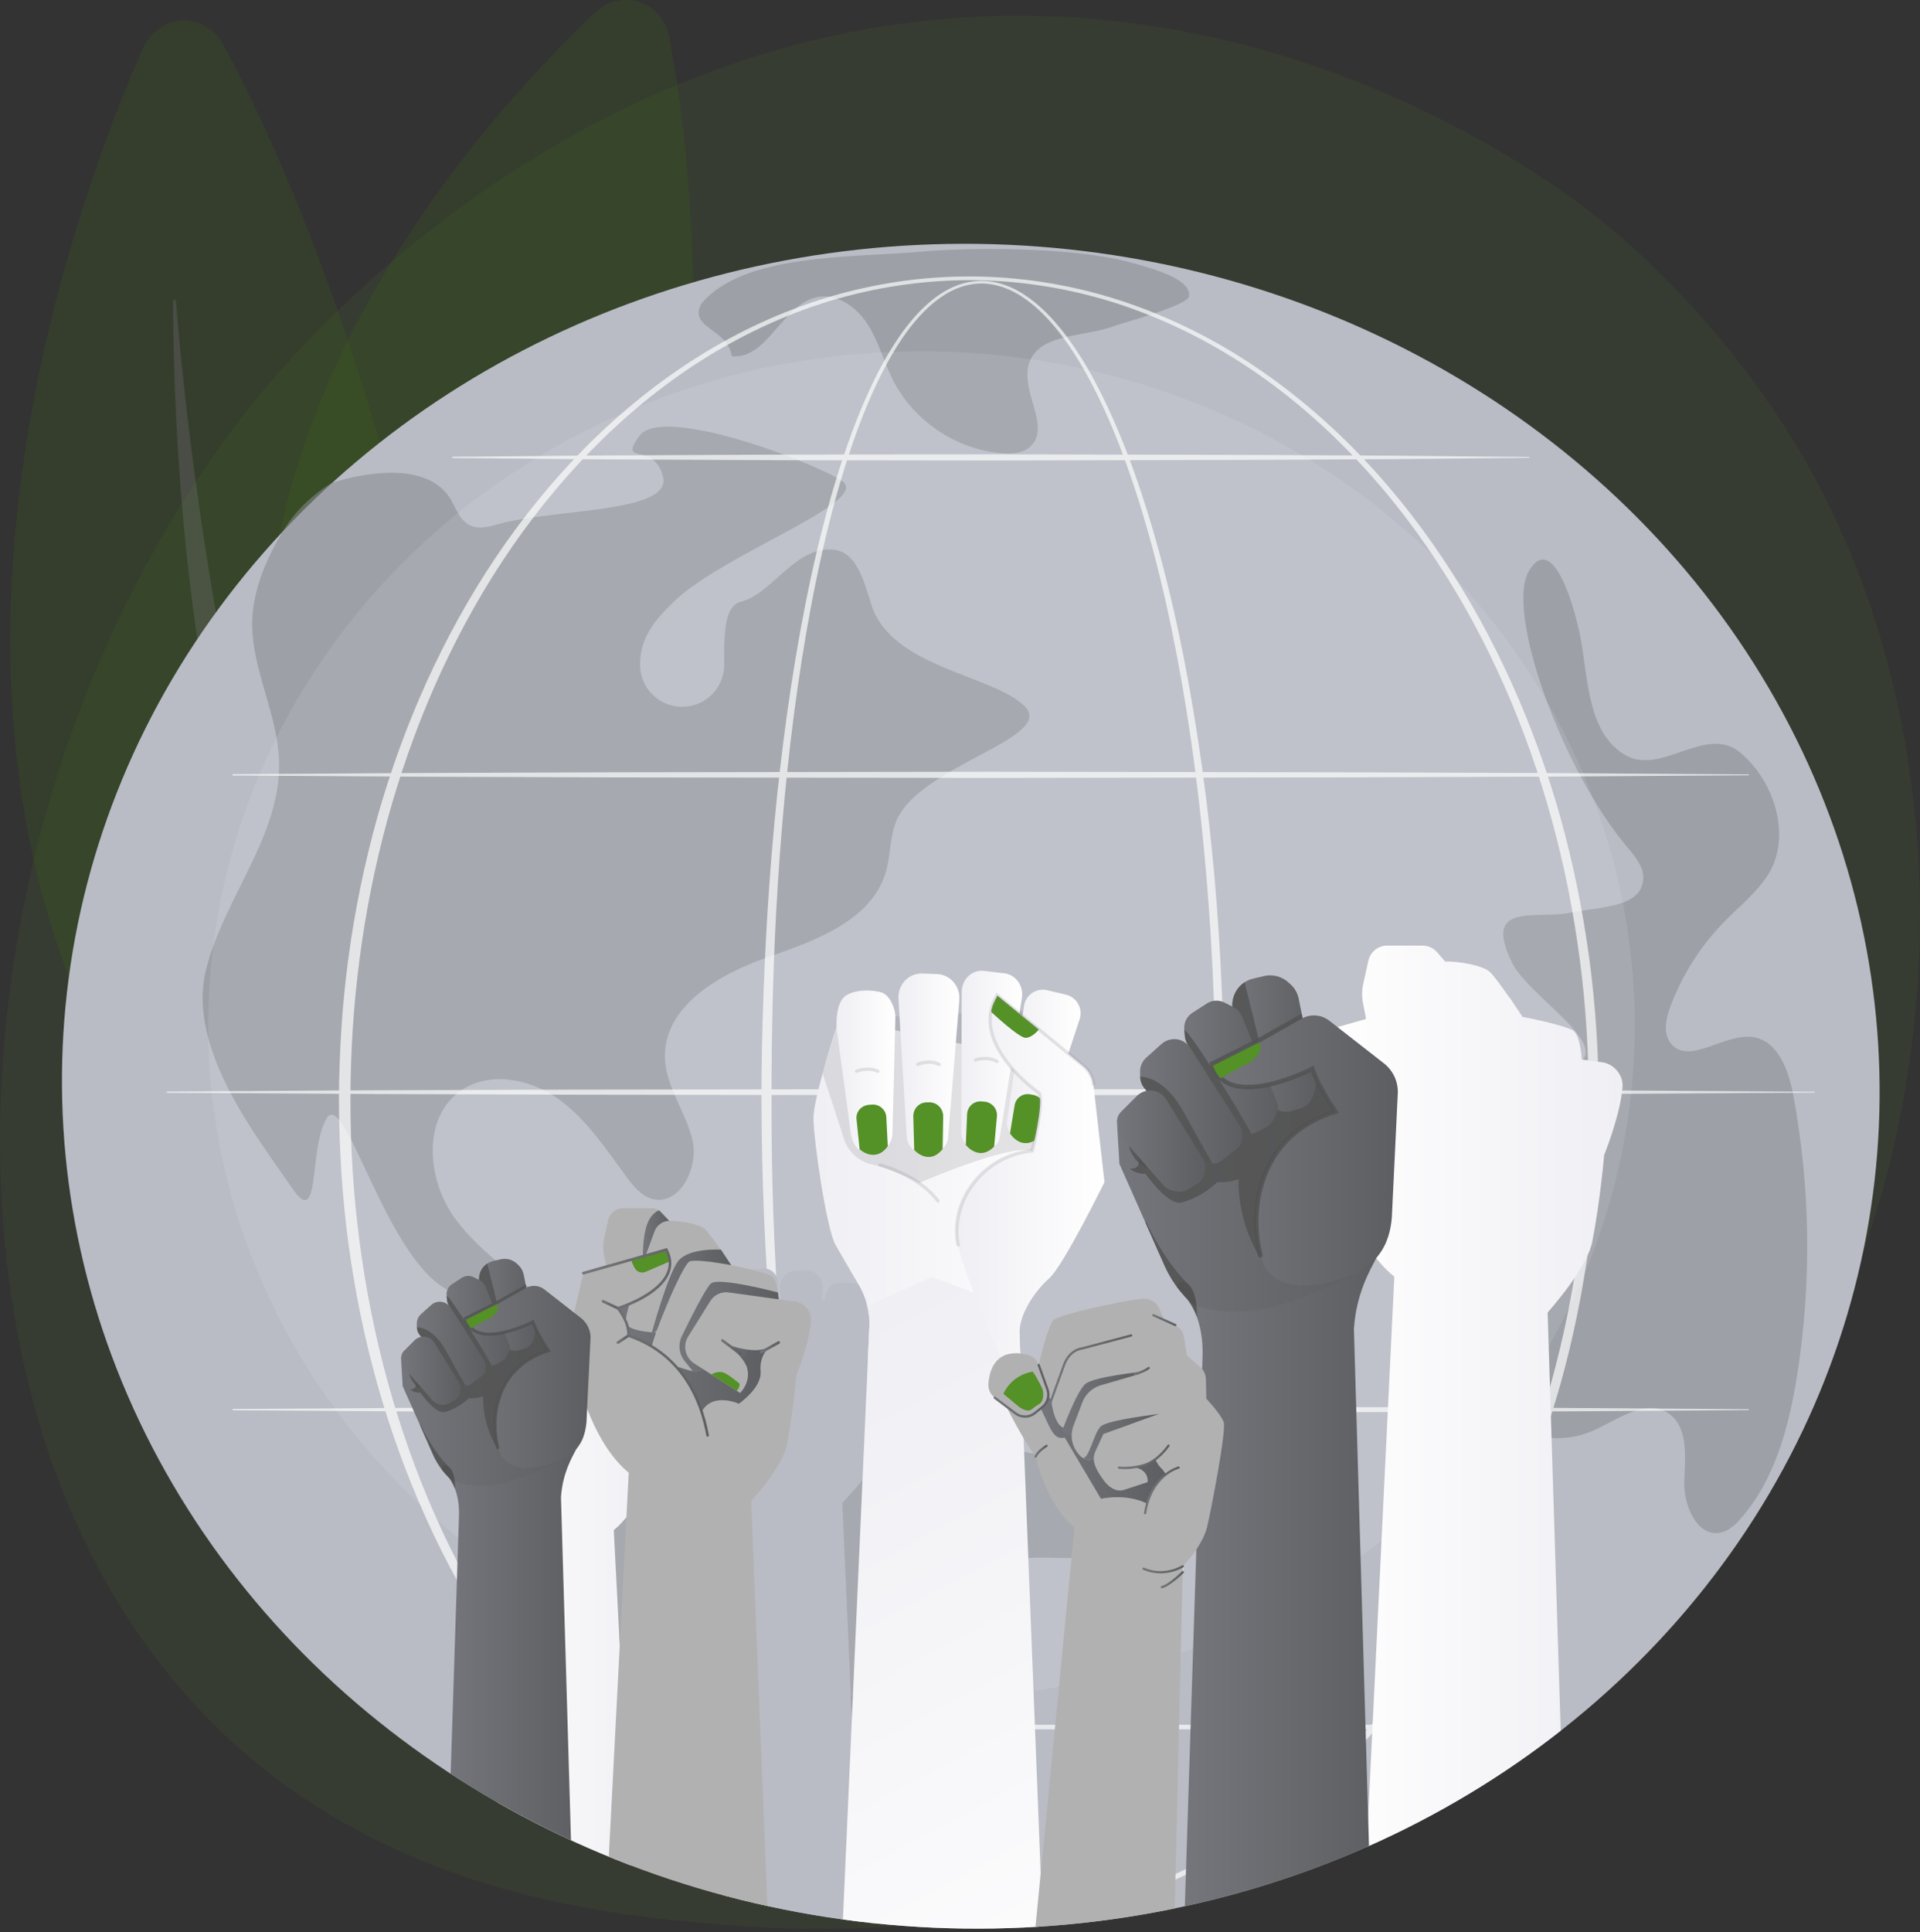 <svg xmlns="http://www.w3.org/2000/svg" xmlns:xlink="http://www.w3.org/1999/xlink" id="Calque_1" x="0px" y="0px" viewBox="0 0 308.85 310.72" style="enable-background:new 0 0 308.85 310.72;" xml:space="preserve"><rect x="0" y="0" width="308.85" height="310.72" fill="#333333" stroke="none"/> <style type="text/css"> .st0{fill:#D7D9E0;} .st1{opacity:0.5;fill:#FFFFFF;} .st2{opacity:0.2;fill:#3D6B15;} .st3{opacity:0.1;fill:#549126;} .st4{opacity:0.2;} .st5{fill:#3D6B15;} .st6{opacity:0.5;fill:#3D6B15;} .st7{fill:#B9BCC5;} .st8{opacity:0.56;fill:#888B8F;} .st9{opacity:0.56;} .st10{fill:#888B8F;} .st11{opacity:0.09;fill:#FFFFFF;} .st12{opacity:0.68;} .st13{fill:#FFFFFF;} .st14{clip-path:url(#SVGID_00000085214593322649264900000017507390068738431906_);} .st15{fill:url(#SVGID_00000086675866119327024840000009500105794290569625_);} .st16{fill:url(#SVGID_00000178186444789405775040000015402451321928243347_);} .st17{fill:url(#SVGID_00000173125809913245402680000015333620024257598384_);} .st18{fill:url(#SVGID_00000086680922594703983140000000161824871941507760_);} .st19{opacity:0.8;fill:#515151;} .st20{fill:url(#SVGID_00000012461096279546064110000002868156559650299579_);} .st21{fill:url(#SVGID_00000054966532821825729510000004509127550024926366_);} .st22{fill:url(#SVGID_00000155140741707519876740000010402182804687018121_);} .st23{opacity:0.8;} .st24{fill:#515151;} .st25{fill:url(#SVGID_00000141426066077495832320000004778366839511148456_);} .st26{fill:url(#SVGID_00000170278145945774226000000008070217423339193259_);} .st27{fill:#549126;} .st28{fill:url(#SVGID_00000090253156471482309540000000762415734697165468_);} .st29{fill:#F9C1A5;} .st30{fill:url(#SVGID_00000065047785750106730030000007670104124988402061_);} .st31{opacity:0.22;fill:#888B8F;} .st32{fill:url(#SVGID_00000160191123433805093030000000703040348824558235_);} .st33{fill:url(#SVGID_00000119081933509938939190000011521382583095549830_);} .st34{fill:url(#SVGID_00000147922893854186679900000012287803260343918520_);} .st35{fill:url(#SVGID_00000127042855968207523070000017581589790031736197_);} .st36{fill:url(#SVGID_00000132798988824413192710000001030951363701496192_);} .st37{fill:#B2B1B1;} .st38{fill:url(#SVGID_00000115502917829011848460000001289686393982805638_);} .st39{fill:url(#SVGID_00000178174000394731033370000004440439743519086249_);} .st40{fill:url(#SVGID_00000088101357590024736400000016302913589511005828_);} .st41{fill:url(#SVGID_00000154422985910490544230000011809551357431072930_);} .st42{fill:url(#SVGID_00000065788092970051495480000008989525243995585947_);} .st43{fill:url(#SVGID_00000083050412342455679850000013111736967288207754_);} .st44{fill:url(#SVGID_00000084513556386181452380000011541670429935017395_);} .st45{fill:url(#SVGID_00000177447072419452060990000014887506870031503527_);} .st46{fill:url(#SVGID_00000146459645594139235320000003103413182064726443_);} .st47{fill:url(#SVGID_00000163767622783233543360000004838098015806771601_);} .st48{fill:url(#SVGID_00000038384013633723876610000005740742281871311805_);} .st49{fill:url(#SVGID_00000040536604195524236140000008748769287864607412_);} .st50{fill:url(#SVGID_00000181085574286089055830000009742520240743565954_);} .st51{fill:url(#SVGID_00000013902343159444772960000014126662668487161777_);} .st52{fill:url(#SVGID_00000085251026143137200770000003246382765356379572_);} .st53{fill:url(#SVGID_00000166647493333320280450000009042936527700573069_);} .st54{fill:url(#SVGID_00000149353257643990204720000003471319600746553759_);} .st55{fill:url(#SVGID_00000145743367357528169940000013877746555452261813_);} .st56{fill:url(#SVGID_00000031898675700727802470000006772125631222982581_);} .st57{fill:url(#SVGID_00000178196723334755361120000011424779087941415311_);} .st58{fill:url(#SVGID_00000166671360495880824730000009760107255126826687_);} .st59{fill:url(#SVGID_00000115508703327704634200000008904757730750926467_);} .st60{fill:url(#SVGID_00000072262809913858952410000015555859327207479436_);} .st61{fill:url(#SVGID_00000067199306009045750820000004055424552277489596_);} .st62{fill:url(#SVGID_00000173846693671058830480000002823653374635745431_);} .st63{fill:url(#SVGID_00000095300462509065683500000005833376026353927070_);} .st64{fill:url(#SVGID_00000121238775494695952450000009228286421360602504_);} .st65{fill:url(#SVGID_00000072966673439089296960000007132527664233201306_);} </style> <g> <g> <g> <path class="st0" d="M198.21,246.7c0,0,9.17-46.17,30.73-71.96c1.45-1.73,4.24-1.19,4.92,0.97 C238.37,190.12,247.64,234.02,198.21,246.7z"></path> <path class="st1" d="M202.66,243.58c-0.11,0.11,0.05,0.28,0.17,0.18c4.5-3.61,21.75-21.15,27.12-55.06 c0.02-0.11-0.14-0.14-0.17-0.04C227.83,196.55,219.7,225.66,202.66,243.58z"></path> </g> <g> <path class="st2" d="M198.2,246.56c0,0,28.94-28.03,55.21-37.09c1.77-0.61,3.21,0.89,2.53,2.64 C251.43,223.82,234.97,257.68,198.2,246.56z"></path> <path class="st1" d="M202.51,246.2c-0.12,0.03-0.11,0.21,0.01,0.19c4.58-0.67,24.04-5.8,44.46-26.93 c0.07-0.07-0.02-0.16-0.09-0.09C241.71,224,222.02,240.73,202.51,246.2z"></path> </g> </g> <path class="st3" d="M295.9,211.14c-31.29,72.62-113.88,103.81-178.59,98.49c-17.67-1.45-53.22-4.37-80.98-30.44 C-16.97,229.13-8.76,124.5,42.27,62.9c6.57-7.93,52.06-61.08,122.94-60.37c51.9,0.52,88.32,29.63,92.75,33.26 c5.6,4.58,17.94,15.47,29.06,32.74C313.15,109.11,315.45,165.76,295.9,211.14z"></path> <g class="st4"> <path class="st5" d="M87.61,198.48c0,0,35.64-110.97,19.98-192.72c-1.05-5.5-7.75-7.67-11.81-3.81 C68.67,27.73-4.15,111.62,87.61,198.48z"></path> <path class="st6" d="M81.72,186.38c0.1,0.37-0.44,0.55-0.58,0.19c-5.4-13.21-21.66-71.94,7.47-151.79 c0.09-0.26,0.48-0.14,0.41,0.12C83.78,54.33,66.37,127.11,81.72,186.38z"></path> </g> <g class="st4"> <path class="st5" d="M87.49,235.58c0,0-5.39-141.34-51.38-228.07C33.02,1.68,25.5,1.97,22.87,8.05 C5.24,48.7-36.67,174.57,87.49,235.58z"></path> <path class="st1" d="M77.11,224.22c0.24,0.39-0.23,0.81-0.51,0.46c-10.31-12.83-48.37-73.06-48.76-176.21 c0-0.33,0.43-0.36,0.46-0.03C30.24,72.77,39.76,162.99,77.11,224.22z"></path> </g> <ellipse transform="matrix(0.044 -0.999 0.999 0.044 -25.195 322.995)" class="st7" cx="156.15" cy="174.66" rx="135.46" ry="146.22"></ellipse> <path class="st8" d="M45.84,84.91c-3.21,5.15-5.68,10.95-5.22,17.01c0.54,7.01,4.09,13.57,4.27,20.6 c0.31,11.92-8.89,21.89-11.76,33.46c-3.21,12.93,8.89,27.67,13.7,34.88c4.82,7.22,2.75-5.86,5.67-10.95 c2.92-5.1,9.22,21.45,19.06,27.28c5.28,3.13,11.47,5.21,15.27,10.03c5.54,7.03,4,17.03,3.17,25.94 c-0.83,8.91,0.41,19.77,8.44,23.73c4.73,2.33,10.73,1.54,15,4.64c7.49,5.44,3.91,17.29,6.88,26.06c3.23,9.53,9.63,9.66,19.52,11.68 c9.9,2.02-1.25-19.73,3.39-27.33c2.44-4,6.16-7.17,8.08-11.44c2.67-5.92,1.92-13.82,7.09-17.75c3.88-2.94,9.27-2.14,14.14-2.19 c4.87-0.04,10.78-2.15,11.33-6.99c0.49-4.29-3.8-7.71-8-8.7c-4.2-0.99-8.68-0.52-12.8-1.79c-11.8-3.63-17.31-20.15-29.63-20.92 c-10.53-0.66-19.36,11.16-29.71,9.1c-5.77-1.15-9.72-6.26-14-10.3c-5.5-5.18-12.33-9.07-16.7-15.24 c-4.37-6.17-5.11-16.03,1.1-20.33c4.62-3.2,11.18-1.9,15.74,1.38c4.56,3.28,7.67,8.13,11.02,12.64c1.03,1.39,2.21,2.83,3.86,3.35 c4.45,1.39,7.7-4.87,6.64-9.41c-1.07-4.54-4.28-8.54-4.43-13.2c-0.27-8.22,8.59-13.44,16.35-16.14c7.77-2.71,16.92-5.94,19.2-13.84 c0.81-2.79,0.59-5.86,1.83-8.49c4.08-8.72,25.6-13.07,20.46-18.13s-21.47-6.16-24.65-16.34c-1.14-3.65-2.31-8.47-6.11-8.82 c-6.2-0.57-9.73,7.09-14.93,8.41c-2.47,0.62-2.7,4.81-2.61,9.97c0.07,3.74-2.9,6.83-6.64,6.9s-6.83-2.9-6.9-6.64 c-0.03-1.39,0.22-2.79,0.79-4.19c1-2.45,2.9-4.41,4.82-6.24c7.99-7.63,31.84-16.02,26.85-19.26c-4.99-3.25-28.96-12.21-32.54-7.27 c-3.58,4.95,2.34,0.76,3.78,6.63c1.44,5.87-17.73,5.08-26.6,7.62c-1.46,0.42-3.09,0.83-4.46,0.16c-1.53-0.74-2.18-2.52-3.01-4.01 c-4.45-7.95-19.26-2.79-19.26-2.79S48.71,80.31,45.84,84.91z"></path> <path class="st8" d="M112.82,48.82c-2.15,4.01,4.25,3.95,4.89,8.46c5.76,0.63,8.13-8.46,13.83-9.52c3.22-0.6,6.33,1.71,8.08,4.47 c1.75,2.77,2.56,6.01,4.04,8.93c3.32,6.54,10.17,11.13,17.48,11.73c1.59,0.13,3.34,0.03,4.54-1.03c3.47-3.06-1.5-8.81-0.2-13.26 c1.48-5.08,8.8-4.31,13.75-6.17c1.37-0.51,11.87-3.32,12.04-4.77c0.3-2.57-4.57-4.2-10.02-5.61c-9.24-2.37-25.48-2.28-33.43-1.56 C137.24,41.46,119.64,40.69,112.82,48.82L112.82,48.82z"></path> <g class="st9"> <path class="st10" d="M289.05,221.39c2.39-14.99,2.2-30.39-0.59-45.31c-0.74-3.98-2.48-8.73-6.49-9.3 c-4.64-0.66-10.31,4.66-13.22,0.99c-1.28-1.62-0.77-3.99-0.04-5.92c1.91-5.11,4.91-9.8,8.73-13.69c2.38-2.42,5.09-4.56,6.92-7.41 c3.91-6.1,1.17-15.01-4.37-19.68c-5.54-4.67-12.68,3.71-18.5,0.38c-5.82-3.33-6-11.4-7.09-18.01c-0.81-4.9-4.42-18.17-8.41-11.71 c-3.99,6.46,5.32,32.19,15.79,44.53c1.26,1.49,2.66,3.15,2.55,5.1c-0.25,4.65-7.04,4.45-11.6,5.4c-5.65,1.18-14.3-1.84-9.53,8 c2.52,5.19,14.55,12.29,11.32,15.77c-3.23,3.47-13.17,13.53-17.84,21.67c-4.66,8.14-6.92,18.27-3.41,26.96 c3.52,8.69,14.09,14.7,22.73,11.03c4.04-1.71,8.45-5.28,12.2-3.01c3.4,2.06,2.9,6.99,2.73,10.96c-0.17,3.97,2.12,9.24,5.98,8.31 c1.27-0.31,2.27-1.27,3.13-2.26C285.5,237.95,287.74,229.57,289.05,221.39z"></path> </g> <ellipse class="st11" cx="148.23" cy="164.89" rx="114.73" ry="108.39"></ellipse> <g class="st12"> <path class="st13" d="M196.93,176.99c-0.03,23.88-1.67,47.81-5.85,71.36c-1.06,5.88-2.29,11.73-3.76,17.53 c-1.47,5.79-3.17,11.54-5.25,17.15c-1.04,2.81-2.18,5.58-3.47,8.29c-1.29,2.71-2.71,5.36-4.37,7.87c-1.66,2.5-3.55,4.9-5.87,6.86 c-1.16,0.98-2.44,1.84-3.84,2.48c-1.4,0.63-2.92,1.03-4.47,1.06c-1.55,0.05-3.09-0.26-4.52-0.83c-1.43-0.57-2.74-1.4-3.93-2.34 c-2.38-1.91-4.31-4.27-6-6.76c-1.69-2.49-3.13-5.13-4.44-7.83c-1.3-2.7-2.46-5.47-3.51-8.27c-2.11-5.61-3.82-11.35-5.31-17.14 c-1.48-5.79-2.72-11.64-3.79-17.52c-2.13-11.76-3.59-23.64-4.56-35.54c-0.97-11.91-1.45-23.86-1.5-35.8 c-0.03-5.97,0.12-11.95,0.33-17.92c0.22-5.97,0.54-11.93,0.97-17.89c0.87-11.91,2.18-23.8,4.13-35.59 c0.98-5.89,2.12-11.76,3.49-17.58c1.38-5.81,2.98-11.58,4.97-17.23c1-2.82,2.09-5.61,3.34-8.33c1.24-2.72,2.64-5.38,4.28-7.9 c1.64-2.51,3.53-4.9,5.87-6.81c1.17-0.95,2.47-1.77,3.88-2.33c1.41-0.57,2.94-0.85,4.46-0.8c1.52,0.04,3.02,0.43,4.41,1.04 c1.39,0.61,2.66,1.45,3.83,2.4c2.34,1.91,4.28,4.24,6,6.69c1.72,2.46,3.21,5.07,4.56,7.74c1.35,2.67,2.56,5.41,3.67,8.19 c2.22,5.56,4.05,11.26,5.64,17.02c1.59,5.76,2.93,11.59,4.09,17.45C195.01,129.17,196.87,153.1,196.93,176.99z M195.53,176.99 c0.02-11.91-0.44-23.82-1.44-35.69c-0.98-11.87-2.48-23.7-4.69-35.4c-1.11-5.85-2.39-11.67-3.92-17.42 c-1.54-5.75-3.31-11.44-5.46-16.98c-1.08-2.77-2.26-5.5-3.58-8.16c-1.32-2.66-2.78-5.26-4.45-7.7c-1.68-2.44-3.57-4.75-5.85-6.64 c-1.14-0.94-2.37-1.76-3.71-2.37c-1.34-0.6-2.77-0.99-4.24-1.03c-1.46-0.05-2.92,0.24-4.28,0.8c-1.36,0.55-2.6,1.36-3.74,2.29 c-2.27,1.88-4.11,4.25-5.71,6.74c-1.59,2.5-2.95,5.15-4.16,7.86c-1.21,2.71-2.28,5.49-3.24,8.3c-1.93,5.63-3.47,11.38-4.79,17.19 c-1.32,5.8-2.4,11.66-3.33,17.54c-1.84,11.77-3.04,23.63-3.8,35.52c-0.77,11.89-1.05,23.8-1.03,35.71 c-0.02,11.91,0.38,23.82,1.28,35.7c0.9,11.87,2.28,23.72,4.33,35.45c1.03,5.86,2.23,11.7,3.67,17.47 c1.44,5.77,3.11,11.49,5.17,17.06c1.03,2.79,2.16,5.54,3.43,8.22c1.28,2.68,2.68,5.29,4.33,7.75c1.65,2.45,3.52,4.77,5.79,6.61 c1.14,0.91,2.38,1.71,3.72,2.25c1.34,0.54,2.77,0.85,4.21,0.8c1.44-0.04,2.86-0.41,4.17-1.02c1.32-0.61,2.53-1.44,3.64-2.39 c2.23-1.91,4.06-4.26,5.68-6.72c1.61-2.48,3-5.1,4.26-7.79c1.25-2.69,2.37-5.44,3.38-8.23c2.03-5.59,3.68-11.31,5.11-17.08 c1.42-5.78,2.61-11.61,3.63-17.48c2.04-11.73,3.4-23.58,4.3-35.45C195.11,200.81,195.53,188.9,195.53,176.99z"></path> <path class="st13" d="M257.18,176.99c-0.03,7.69-0.51,15.37-1.54,22.99c-1.03,7.62-2.55,15.17-4.62,22.57 c-4.16,14.79-10.45,29.03-19.01,41.81c-4.28,6.38-9.13,12.39-14.55,17.84c-5.42,5.45-11.42,10.33-17.92,14.43 c-6.51,4.09-13.53,7.37-20.9,9.6c-7.36,2.21-15.05,3.36-22.74,3.36c-7.69,0.01-15.38-1.13-22.74-3.34 c-7.37-2.22-14.4-5.5-20.91-9.59c-6.51-4.09-12.52-8.97-17.94-14.42c-5.43-5.45-10.29-11.46-14.57-17.84 c-8.57-12.78-14.87-27.03-19.05-41.82c-2.07-7.41-3.61-14.96-4.64-22.59c-1.02-7.62-1.5-15.32-1.53-23.01 c0.03-7.69,0.51-15.38,1.54-23.01c1.03-7.62,2.58-15.17,4.65-22.58c4.19-14.79,10.49-29.03,19.07-41.8 c4.29-6.38,9.15-12.38,14.57-17.82c5.43-5.44,11.43-10.32,17.94-14.4c6.51-4.08,13.54-7.34,20.9-9.56 c7.36-2.21,15.03-3.35,22.72-3.35c7.68,0,15.36,1.15,22.71,3.37c7.35,2.23,14.38,5.49,20.88,9.57c6.5,4.09,12.5,8.97,17.92,14.41 c5.42,5.44,10.27,11.45,14.55,17.83c8.56,12.77,14.86,27,19.03,41.79c2.06,7.4,3.59,14.95,4.63,22.57 C256.66,161.61,257.15,169.3,257.18,176.99z M255.57,176.99c0-7.62-0.46-15.24-1.46-22.79c-1-7.55-2.48-15.04-4.5-22.38 c-4.04-14.68-10.13-28.85-18.52-41.58c-4.19-6.36-8.95-12.36-14.29-17.8c-5.33-5.44-11.23-10.35-17.67-14.43 c-6.44-4.08-13.39-7.36-20.68-9.59c-7.3-2.21-14.91-3.36-22.53-3.37c-7.62,0.02-15.24,1.17-22.53,3.38 c-7.29,2.23-14.24,5.52-20.67,9.6c-6.43,4.09-12.32,9-17.65,14.44c-5.33,5.45-10.08,11.44-14.27,17.8 c-8.38,12.73-14.46,26.9-18.48,41.57c-4.01,14.69-5.95,29.92-5.95,45.15c0,15.22,1.95,30.45,5.97,45.14 c4.03,14.67,10.12,28.82,18.5,41.55c4.19,6.36,8.94,12.35,14.27,17.79c5.33,5.43,11.21,10.34,17.64,14.42 c6.43,4.07,13.38,7.34,20.66,9.57c7.28,2.21,14.89,3.37,22.5,3.39c7.62-0.02,15.22-1.17,22.51-3.38 c7.28-2.22,14.23-5.49,20.67-9.56c6.43-4.08,12.33-8.98,17.66-14.41c5.33-5.44,10.1-11.43,14.29-17.78 c8.39-12.73,14.5-26.89,18.54-41.56c2.02-7.34,3.52-14.83,4.51-22.38C255.1,192.22,255.56,184.6,255.57,176.99z"></path> <path class="st13" d="M37.5,124.5l30.47-0.19l30.47-0.11l60.95-0.09l60.95,0.1l30.47,0.12l30.47,0.21c0.04,0,0.07,0.03,0.07,0.07 c0,0.04-0.03,0.07-0.07,0.07l-30.47,0.21l-30.47,0.12l-60.95,0.1l-60.95-0.09l-30.47-0.11l-30.47-0.19 c-0.06,0-0.11-0.05-0.11-0.11C37.39,124.55,37.44,124.5,37.5,124.5z"></path> <path class="st13" d="M72.85,73.46l21.64-0.2l21.64-0.11c7.21-0.05,14.42-0.04,21.64-0.06l21.64-0.03l43.27,0.1l21.64,0.12 l21.64,0.21c0.04,0,0.07,0.03,0.07,0.07c0,0.04-0.03,0.07-0.07,0.07l-21.64,0.21l-21.64,0.12l-43.27,0.1l-21.64-0.03 c-7.21-0.01-14.42-0.01-21.64-0.06l-21.64-0.11l-21.64-0.2c-0.06,0-0.11-0.05-0.1-0.11C72.75,73.51,72.79,73.46,72.85,73.46z"></path> <path class="st13" d="M26.91,175.54l33.12-0.2l33.12-0.11l66.24-0.09l66.24,0.1l33.12,0.12l33.12,0.21c0.04,0,0.07,0.03,0.07,0.07 c0,0.04-0.03,0.07-0.07,0.07l-33.12,0.21l-33.12,0.12l-66.24,0.1l-66.24-0.09l-33.12-0.11l-33.12-0.2c-0.06,0-0.11-0.05-0.11-0.11 C26.8,175.59,26.85,175.54,26.91,175.54z"></path> <path class="st13" d="M37.5,226.59l30.47-0.19l30.47-0.11l60.95-0.09l60.95,0.1l30.47,0.12l30.47,0.21c0.04,0,0.07,0.03,0.07,0.07 c0,0.04-0.03,0.07-0.07,0.07l-30.47,0.21l-30.47,0.12l-60.95,0.1l-60.95-0.09l-30.47-0.11l-30.47-0.2c-0.06,0-0.11-0.05-0.11-0.11 C37.39,226.63,37.44,226.59,37.5,226.59z"></path> <path class="st13" d="M250.3,278.11H77.21c-0.21,0-0.37-0.17-0.37-0.37c0-0.21,0.17-0.37,0.37-0.37H250.3 c0.21,0,0.37,0.17,0.37,0.37C250.67,277.94,250.5,278.11,250.3,278.11z"></path> </g> <g> <defs> <ellipse id="SVGID_1_" transform="matrix(0.044 -0.999 0.999 0.044 -25.585 323.733)" cx="156.34" cy="175.23" rx="135.46" ry="146.22"></ellipse> </defs> <clipPath id="SVGID_00000170959363315679914590000013691288850227834040_"> <use xlink:href="#SVGID_1_" style="overflow:visible;"></use> </clipPath> </g> <g> <defs> <ellipse id="SVGID_00000049203443950262404520000014838060315983003271_" transform="matrix(0.044 -0.999 0.999 0.044 -25.195 322.995)" cx="156.15" cy="174.66" rx="135.46" ry="146.22"></ellipse> </defs> <clipPath id="SVGID_00000021090812814193930900000002948717490079636867_"> <use xlink:href="#SVGID_00000049203443950262404520000014838060315983003271_" style="overflow:visible;"></use> </clipPath> <g style="clip-path:url(#SVGID_00000021090812814193930900000002948717490079636867_);"> <path class="st7" d="M141.92,220.59c-0.01-1.89-1.89-7.99-2.62-10.29c0.05-1.13-0.12-2.74-0.92-3.4c-0.73-0.6-2.36-0.9-4.08-0.48 c-0.95,0.23-1.61,1.73-1.64,2.71l-0.46-0.02l0.12-1.94c0.1-1.6-1.17-2.94-2.73-2.87l-1.64,0.07c-1.5,0.06-2.64,1.39-2.51,2.93 l0.12,1.53l-0.39-0.02l-0.01-2.41c-0.01-1.43-1.17-2.55-2.5-2.39l-2.33,0.27c-1.29,0.15-2.19,1.43-1.98,2.8l0.23,1.44l-0.38-0.02 l-0.08-0.52c-0.19-1.25-1.41-2.08-2.64-1.78l-2.1,0.5c-1.23,0.29-1.94,1.58-1.55,2.78l1.28,3.88l-1.71,1.4 c-0.63,0.52-1.04,1.26-1.13,2.07l-1.26,11.04c0,0,4.72,9.62,6.29,10.91c0.71,0.59,1.79,1.27,2.76,1.86l-2.16,73.71l22.82-0.08 l-3.23-72.56c0,0,4.15-4.44,5.18-6.27C141.71,233.61,141.93,222.93,141.92,220.59z"></path> <linearGradient id="SVGID_00000062892451385254438070000011857851601954535852_" gradientUnits="userSpaceOnUse" x1="73.331" y1="260.533" x2="106.981" y2="260.533"> <stop offset="0" style="stop-color:#FFFFFF"></stop> <stop offset="1" style="stop-color:#EFEFF4"></stop> </linearGradient> <path style="fill:url(#SVGID_00000062892451385254438070000011857851601954535852_);" d="M105.75,233.29l1.23-6.69l-1.96-8.27 l-8.28-2.35l0,0l5.11,1.45l0.34-1.76c0.14-0.7,0.13-1.42-0.02-2.12l-0.56-2.58c-0.22-0.99-1.09-1.69-2.1-1.69h-3.92 c-0.63,0-1.22,0.27-1.63,0.75l-0.88,1.02c-1.41-0.03-4.17,0.41-4.99,1.18c-0.4,0.38-1.33,1.66-2.15,2.84c-0.02,0-0.04,0-0.04,0 l-1.44,2.16c0,0,0,0,0,0c-2.71,0.51-5.39,1.22-5.76,1.62c-0.41,0.46-0.63,1.42-0.73,2.17l0,0l0,0c-0.06,0.43-0.09,0.8-0.1,0.94 l-2.06,0.28c-0.14,0.01-0.29,0.03-0.43,0.06l0,0c0,0,0,0,0,0c-0.09,0.02-0.17,0.05-0.26,0.08c-0.39,0.13-0.74,0.37-1.02,0.66 c-0.5,0.51-0.8,1.2-0.74,1.93c0.25,3.2,2.05,7.6,2.05,7.6s0.42,5.04,1.32,9.63c0.56,2.87,4.41,7.23,4.96,7.88l-2.44,60.97 c0,0,4.58,0.58,10.87,0.72c6.29,0.15,11.99-0.61,11.99-0.61l-3.38-65.08C103.74,241.97,105.75,233.29,105.75,233.29z"></path> <linearGradient id="SVGID_00000147219497379181599080000008122089938637264008_" gradientUnits="userSpaceOnUse" x1="212.303" y1="231.386" x2="260.983" y2="231.386"> <stop offset="0" style="stop-color:#FFFFFF"></stop> <stop offset="1" style="stop-color:#EFEFF4"></stop> </linearGradient> <path style="fill:url(#SVGID_00000147219497379181599080000008122089938637264008_);" d="M259.9,171.95 c-0.41-0.42-0.92-0.76-1.48-0.95c-0.12-0.04-0.25-0.08-0.37-0.11c0,0,0,0,0,0l0,0c-0.2-0.05-0.41-0.08-0.62-0.09l-2.98-0.41 c-0.01-0.21-0.05-0.74-0.14-1.36l0,0l0,0c-0.15-1.08-0.46-2.48-1.06-3.14c-0.53-0.59-4.42-1.61-8.33-2.35l-2.08-3.12 c0,0-0.02,0-0.05,0c-1.18-1.7-2.53-3.56-3.11-4.1c-1.19-1.11-5.18-1.74-7.23-1.7l-1.27-1.47c-0.59-0.68-1.45-1.08-2.36-1.08 h-5.67c-1.46,0-2.73,1.02-3.04,2.45l-0.82,3.73c-0.22,1.01-0.23,2.05-0.03,3.07l0.49,2.55l7.4-2.09l0,0l-11.99,3.39l-2.83,11.96 l1.78,9.68c0,0,2.91,12.57,10.18,18.51l-4.98,102.74c0,0,8.34,2.88,17.44,2.67c9.1-0.21,15.17-4.67,15.17-4.67l-2.97-94.97 c0.79-0.94,6.36-7.25,7.18-11.4c1.3-6.63,1.91-13.93,1.91-13.93s2.6-6.37,2.97-10.99C261.06,173.69,260.62,172.68,259.9,171.95z"></path> <g> <g> <linearGradient id="SVGID_00000115502005549107937620000005965102624327375518_" gradientUnits="userSpaceOnUse" x1="190.542" y1="255.782" x2="222.903" y2="255.782"> <stop offset="0" style="stop-color:#74767B"></stop> <stop offset="1" style="stop-color:#5C5E61"></stop> </linearGradient> <path style="fill:url(#SVGID_00000115502005549107937620000005965102624327375518_);" d="M222.9,199.95 c0,0-0.01,0.01-0.02,0.02c-0.11,0.13-0.72,0.84-1.44,2.25c-1.09,2.13-3.27,5.76-3.65,11.5l2.73,93.67c0,0-5.91,7.75-15.06,6.88 c-9.14-0.87-14.93-5.8-14.93-5.8l2.91-90.26c0.09-2.78-0.35-4.89-0.92-6.43c-0.58-1.57-1.28-2.54-1.68-3 c0,0-0.01-0.01-0.01-0.02c-0.15-0.17-0.25-0.27-0.29-0.3c0,0-0.01-0.01-0.01-0.01l0.44-2.01l0-0.02l0.63-2.86l3.87,3.38 c2.38-2.42,4.91-3.86,7.38-4.64c3.93-1.25,7.71-0.86,10.57-0.13l1.96-4.94l4.27,1.55L222.9,199.95L222.9,199.95z"></path> <g> <linearGradient id="SVGID_00000027576500990973761410000016077566414692507019_" gradientUnits="userSpaceOnUse" x1="179.677" y1="188.174" x2="222.903" y2="188.174"> <stop offset="0" style="stop-color:#74767B"></stop> <stop offset="1" style="stop-color:#5C5E61"></stop> </linearGradient> <path style="fill:url(#SVGID_00000027576500990973761410000016077566414692507019_);" d="M218.8,204.43L218.8,204.43 l0.01,0.03c-3.27,1.66-10.62,5.19-16.06,6.13c-2.87,0.49-5.24,0.42-7.06,0.16c-1.44-0.21-2.53-0.54-3.24-0.81 c-0.17-0.06-0.32-0.12-0.44-0.18c-0.02-0.01-0.05-0.02-0.07-0.03c-0.02-0.01-0.04-0.02-0.06-0.03 c-0.04-0.02-0.08-0.03-0.11-0.05l-0.13-0.12c-0.27-0.24-0.53-0.49-0.78-0.75c0,0-0.01-0.01-0.01-0.02 c-0.06-0.06-0.13-0.13-0.19-0.2c-0.03-0.03-0.07-0.07-0.1-0.1c0,0-0.01-0.01-0.01-0.01c-0.05-0.05-0.1-0.11-0.15-0.17 c-0.07-0.08-0.14-0.16-0.21-0.24c-0.05-0.05-0.09-0.1-0.13-0.15c-0.04-0.05-0.08-0.09-0.12-0.14 c-0.05-0.06-0.1-0.12-0.15-0.18c-0.07-0.09-0.15-0.18-0.22-0.27c0,0,0,0,0-0.01c-0.08-0.1-0.16-0.21-0.24-0.32 c-0.01-0.01-0.01-0.02-0.02-0.03c-0.01-0.01-0.02-0.03-0.03-0.04c-0.08-0.1-0.15-0.2-0.22-0.3c-0.04-0.05-0.07-0.1-0.1-0.15 c-0.07-0.09-0.13-0.19-0.19-0.29c-0.03-0.04-0.06-0.08-0.08-0.12c-0.06-0.08-0.11-0.17-0.16-0.25 c-0.04-0.06-0.08-0.13-0.12-0.19c-0.05-0.08-0.1-0.16-0.14-0.24c-0.04-0.07-0.09-0.15-0.13-0.22 c-0.09-0.15-0.17-0.3-0.25-0.45c-0.06-0.11-0.12-0.23-0.18-0.35c0,0,0,0,0-0.01c-0.03-0.05-0.06-0.11-0.08-0.16l-0.03-0.06 c-0.04-0.09-0.09-0.18-0.13-0.26c-0.07-0.14-0.13-0.29-0.2-0.43l-2.99-6.75l-4.21-9.5l-0.34-5.75c-0.02-0.29-0.02-0.55,0-0.78 v-0.01c0.14-2.02,1.47-2.24,3.48-3.71l1.55-1.13l0.53-0.39l0,0l1.41-1.03l4.82-3.53l0.99-0.26l0.25-0.07h0l1.17-0.31h0 l4.25-1.13h0l1.72-0.46l0.01,0l0.46-0.12l1.16-0.31l0.09-0.03l0,0l0.09-0.02l0.83-0.22l0.13-0.04l0.02,0h0l7.3-1.94l1.96-0.52 l10.98,12.15l-3.24,21.22L218.8,204.43z"></path> <path class="st19" d="M181.75,187.92c-0.04-0.04,1.83,0.49,1.41-1.94s27.93-14.12,27.93-14.12l5.86,7.77l-14.25,22.66 c0,0-3.64-5.47-3.45-12.67c0,0-1.68,0.66-3.44,0.47c0,0-2.13,2.31-5.7,3.29c-2.23,0.61-5.82-4.59-5.82-4.59 S182.65,188.84,181.75,187.92z"></path> <linearGradient id="SVGID_00000180367555775189288910000015928584807006934916_" gradientUnits="userSpaceOnUse" x1="198.232" y1="167.805" x2="211.641" y2="167.805"> <stop offset="0" style="stop-color:#74767B"></stop> <stop offset="1" style="stop-color:#5C5E61"></stop> </linearGradient> <path style="fill:url(#SVGID_00000180367555775189288910000015928584807006934916_);" d="M208.9,160.6l0.48,2.38l0.15,0.76 l1.56,7.72l0.49,2.45c0.01,0.03,0.01,0.05,0.01,0.08c0.1,0.59,0.04,1.19-0.18,1.74l-0.29,0.72c-0.37,0.91-1.14,1.6-2.09,1.87 l-1.3,0.36c-0.73,0.2-1.51,0.14-2.19-0.18c-0.13-0.06-0.25-0.13-0.38-0.21l-0.95-0.61c-0.6-0.39-1.06-0.96-1.29-1.64 l-0.34-0.99l-0.24-0.71l-1.93-5.59l-0.24-0.7l-1.71-4.97c-0.3-0.86-0.32-1.8-0.06-2.67l0.01-0.04c0.3-1,0.94-1.83,1.78-2.39 c0.42-0.28,0.89-0.48,1.39-0.6l1.73-0.41c1.43-0.34,2.94,0.07,4.01,1.08l0.29,0.27C208.28,158.92,208.72,159.72,208.9,160.6z"></path> <path class="st19" d="M205.18,178.28l-0.95-0.61c-0.6-0.39-1.06-0.96-1.29-1.64l-4.47-12.97c-0.3-0.86-0.32-1.8-0.05-2.67 l0.01-0.04c0.3-1,0.94-1.84,1.78-2.39C200.21,157.96,205.3,178.35,205.18,178.28z"></path> <linearGradient id="SVGID_00000133488840217809581360000006744124433834520706_" gradientUnits="userSpaceOnUse" x1="190.489" y1="171.652" x2="205.596" y2="171.652"> <stop offset="0" style="stop-color:#74767B"></stop> <stop offset="1" style="stop-color:#5C5E61"></stop> </linearGradient> <path style="fill:url(#SVGID_00000133488840217809581360000006744124433834520706_);" d="M205.59,178.51 c0,0-0.71,2.13-1.67,2.63l-1.65,0.87c-0.31,0.17-0.65,0.28-0.99,0.33c-0.55,0.09-1.12,0.02-1.65-0.19 c-0.34-0.14-0.65-0.33-0.92-0.57c-0.27-0.24-0.5-0.52-0.67-0.84c-1.54-2.82-5.93-10.86-7.11-12.98 c-0.19-0.35-0.31-0.74-0.34-1.14l-0.08-0.99l-0.01-0.12c-0.09-1.04,0.41-2.04,1.28-2.61l2.35-1.52 c0.85-0.55,1.93-0.61,2.83-0.15l1.47,0.75c0.61,0.31,1.08,0.82,1.34,1.45l5.59,13.66 C205.54,177.54,205.62,178.03,205.59,178.51z"></path> <path class="st19" d="M201.28,182.34c-0.55,0.09-1.12,0.02-1.65-0.19c-0.34-0.14-0.65-0.33-0.92-0.57 c-0.27-0.24-0.5-0.52-0.67-0.84c-1.54-2.82-5.93-10.86-7.11-12.98c-0.19-0.35-0.31-0.74-0.34-1.14l-0.08-0.99 C191.43,165.86,200,179.68,201.28,182.34z"></path> <linearGradient id="SVGID_00000174591728894906290990000007912929378997148559_" gradientUnits="userSpaceOnUse" x1="194.985" y1="185.01" x2="224.856" y2="185.01"> <stop offset="0" style="stop-color:#74767B"></stop> <stop offset="1" style="stop-color:#5C5E61"></stop> </linearGradient> <path style="fill:url(#SVGID_00000174591728894906290990000007912929378997148559_);" d="M224.85,175.74l-0.96,20.07 c-0.25,3.01-1.3,5.77-3.71,7.59l-1.38,1.04c0,0-13.61,6.55-16.05-2.55c-1.7-6.37-0.96-19.11,12.06-23.13 c0,0-2.7-3.96-3.72-6.9c0,0-11.31,5.85-15.17,1.04c-0.4-0.49-0.71-1.1-0.93-1.84l7.43-3.74l7.13-3.59 c1.39-0.7,3.06-0.53,4.28,0.42l8.79,6.86C224.07,172.15,224.9,173.9,224.85,175.74z"></path> <g class="st23"> <path class="st24" d="M215.39,178.96l-0.47,0.15c-5.58,1.72-9.49,5.34-11.32,10.46c-2,5.6-0.89,10.77-0.5,12.22 c0.05,0.2-0.06,0.4-0.26,0.45l-0.02,0c-0.19,0.04-0.38-0.08-0.43-0.26c-0.4-1.5-1.56-6.86,0.52-12.66 c1.86-5.2,5.77-8.91,11.32-10.76c-0.53-0.81-1.72-2.68-2.64-4.58c-0.26-0.54-0.5-1.08-0.7-1.6 c-1.16,0.56-4.74,2.19-8.29,2.67c-2.7,0.36-5.39,0.05-6.96-1.91c-0.43-0.54-0.77-1.2-1-1.96l-0.09-0.29l5.64-2.83l2.07-1.04 l7.12-4.01l0.15,0.76l-6.93,3.91l-2.17,1.09l-4.99,2.51c0.19,0.55,0.45,1.03,0.77,1.42c1.35,1.68,3.71,1.96,6.15,1.66 c4.13-0.52,8.51-2.75,8.57-2.79l0.16-0.08l0.21-0.11l0.14,0.4c0.99,2.86,3.65,6.78,3.67,6.81L215.39,178.96z"></path> </g> <linearGradient id="SVGID_00000073698574498631595660000009034255204325147580_" gradientUnits="userSpaceOnUse" x1="183.38" y1="177.118" x2="199.847" y2="177.118"> <stop offset="0" style="stop-color:#74767B"></stop> <stop offset="1" style="stop-color:#5C5E61"></stop> </linearGradient> <path style="fill:url(#SVGID_00000073698574498631595660000009034255204325147580_);" d="M199.79,182.1l0.05,0.64 c0.06,0.78-0.28,1.54-0.9,2.03l-2.43,1.87c-0.28,0.22-0.61,0.37-0.95,0.44c-0.17,0.03-0.34,0.05-0.51,0.05 c-0.69-0.01-1.33-0.32-1.76-0.86l-9.19-11.26c-0.43-0.52-0.67-1.17-0.69-1.85l-0.02-0.71c-0.03-0.75,0.22-1.47,0.69-2.04 c0.1-0.12,0.21-0.24,0.33-0.34l2.42-2.17c0.62-0.56,1.45-0.84,2.28-0.78c0.97,0.07,1.85,0.6,2.37,1.42l7.96,12.5 C199.64,181.35,199.76,181.72,199.79,182.1z"></path> <path class="st19" d="M195.04,187.13c-0.69-0.01-1.33-0.32-1.76-0.86l-9.19-11.26c-0.43-0.52-0.67-1.17-0.69-1.85 c0,0,3.73-0.3,7.05,5.75C192.95,183.46,195.04,187.13,195.04,187.13z"></path> <path class="st19" d="M181.65,182.4c0,0-0.76,2.24,1.39,4.48c2.15,2.24,1.71-0.66,1.71-0.66L181.65,182.4z"></path> <linearGradient id="SVGID_00000054262197259390313580000004146799337077431487_" gradientUnits="userSpaceOnUse" x1="179.671" y1="183.533" x2="193.88" y2="183.533"> <stop offset="0" style="stop-color:#74767B"></stop> <stop offset="1" style="stop-color:#5C5E61"></stop> </linearGradient> <path style="fill:url(#SVGID_00000054262197259390313580000004146799337077431487_);" d="M188.48,191.44 c-0.51-0.14-0.96-0.42-1.31-0.81l-6.13-6.99c-0.75-0.85-1.23-1.92-1.35-3.05l0,0c-0.07-0.65,0.16-1.3,0.62-1.77l2.56-2.56 c0.74-0.74,1.82-1.05,2.84-0.81l0,0c0.78,0.18,1.46,0.67,1.88,1.35l5.9,9.51c0.31,0.5,0.45,1.1,0.38,1.69l-0.05,0.44 c-0.09,0.84-0.57,1.58-1.3,2.01l-1.45,0.85c-0.61,0.36-1.35,0.46-2.04,0.28L188.48,191.44z"></path> <path class="st19" d="M192.45,209.93c-0.17-0.06-0.32-0.12-0.44-0.18c-0.02-0.01-0.05-0.02-0.07-0.03 c-0.02-0.01-0.04-0.02-0.06-0.03c-0.04-0.02-0.08-0.03-0.11-0.05l-0.13-0.12c-0.27-0.24-0.53-0.49-0.78-0.75 c0,0-0.01-0.01-0.01-0.02c-0.06-0.06-0.13-0.13-0.19-0.2c-0.03-0.03-0.07-0.07-0.1-0.1c0,0-0.01-0.01-0.01-0.01 c-0.05-0.05-0.1-0.11-0.15-0.17c-0.07-0.08-0.14-0.16-0.21-0.24c-0.05-0.05-0.09-0.1-0.13-0.15 c-0.04-0.05-0.08-0.09-0.12-0.14c-0.05-0.06-0.1-0.12-0.15-0.18c-0.07-0.09-0.15-0.18-0.22-0.27c0,0,0,0,0-0.01 c-0.08-0.1-0.16-0.21-0.24-0.32c-0.01-0.01-0.01-0.02-0.02-0.02c0,0,0,0,0,0c-0.01-0.01-0.02-0.03-0.03-0.04 c-0.08-0.1-0.15-0.2-0.22-0.3c-0.04-0.05-0.07-0.1-0.1-0.15c-0.07-0.09-0.13-0.19-0.19-0.29c-0.03-0.04-0.06-0.08-0.08-0.12 c-0.06-0.08-0.11-0.17-0.16-0.25c-0.04-0.06-0.08-0.13-0.12-0.19c-0.05-0.08-0.1-0.16-0.14-0.24 c-0.05-0.07-0.09-0.15-0.13-0.22c-0.09-0.15-0.17-0.3-0.25-0.45c-0.06-0.11-0.12-0.23-0.18-0.35c0,0,0,0,0-0.01 c-0.03-0.05-0.06-0.11-0.08-0.16l-0.03-0.06c-0.04-0.09-0.09-0.18-0.13-0.26c-0.07-0.14-0.13-0.29-0.2-0.43l-2.99-6.75 c0.02-0.2,0.03-0.3,0.03-0.3s2.67,6.04,6.72,10.05c0.04,0.04,0.09,0.09,0.13,0.13c0.01,0,0.01,0.01,0.02,0.01 c0.04,0.04,0.08,0.08,0.12,0.12c0.01,0.01,0.02,0.02,0.03,0.04C192.01,207.48,192.32,208.82,192.45,209.93z"></path> <path class="st27" d="M200.1,171.35c-1.81,0.89-3.06,1.66-3.79,2.07c-0.4-0.49-0.96-1.3-1.18-2.04l7.43-3.74 C202.69,167.96,203.5,169.67,200.1,171.35z"></path> <path class="st19" d="M192.54,211.78c-0.58-1.57-1.28-2.54-1.68-3c0,0-0.01-0.01-0.01-0.02c-0.06-0.06-0.13-0.13-0.19-0.2 c-0.03-0.03-0.07-0.07-0.1-0.1c0,0-0.01-0.01-0.01-0.01c-0.05-0.05-0.1-0.11-0.15-0.17c-0.07-0.08-0.14-0.16-0.21-0.24 c-0.05-0.05-0.09-0.1-0.13-0.15c-0.04-0.05-0.08-0.09-0.12-0.14c-0.05-0.06-0.1-0.12-0.15-0.18 c-0.07-0.09-0.15-0.18-0.22-0.27c0,0,0,0,0-0.01c-0.08-0.1-0.16-0.21-0.24-0.32c-0.01-0.01-0.01-0.02-0.02-0.02c0,0,0,0,0,0 c0.02-0.06,0.54-1.42,1.69-0.51c0.04,0.03,0.09,0.07,0.13,0.11c0.01,0,0.01,0.01,0.02,0.01c0.04,0.04,0.08,0.08,0.12,0.12 c0.01,0.01,0.02,0.02,0.03,0.04c0.72,0.76,1.03,2.1,1.16,3.21C192.57,210.95,192.54,211.78,192.54,211.78z"></path> </g> </g> </g> <g> <linearGradient id="SVGID_00000163070677039546773060000004606769305903212192_" gradientUnits="userSpaceOnUse" x1="130.843" y1="191.38" x2="172.701" y2="191.38"> <stop offset="0" style="stop-color:#EFEFF4"></stop> <stop offset="1" style="stop-color:#FFFFFF"></stop> </linearGradient> <path style="fill:url(#SVGID_00000163070677039546773060000004606769305903212192_);" d="M172.7,180.63l-10.85,29.23 l-22.26,9.07l0.25-5.54c0.1-2.35-0.47-4.68-1.67-6.71c-1.3-2.21-2.95-5.03-3.77-6.48c-1.47-2.6-3.57-17.12-3.55-20.46 c0.01-3.18,3.75-14.76,4.11-15.83l0.03-0.08l29.24,6.03l4.09,5.19L172.7,180.63z"></path> <path class="st29" d="M169.52,176.35c-1.13,0-2.36-0.36-2.41-0.38l0.11-0.36c0.01,0,1.39,0.41,2.51,0.36l0.02,0.37 C169.67,176.35,169.6,176.35,169.52,176.35z"></path> <path class="st29" d="M168.8,185.68c-1.11-0.56-2.75-0.44-2.77-0.44l-0.03-0.37c0.07-0.01,1.77-0.12,2.97,0.48L168.8,185.68z"></path> <linearGradient id="SVGID_00000019661331598791462500000018028422933415760539_" gradientUnits="userSpaceOnUse" x1="125.327" y1="216.469" x2="189.35" y2="335.979"> <stop offset="0" style="stop-color:#EFEFF4"></stop> <stop offset="1" style="stop-color:#FFFFFF"></stop> </linearGradient> <polygon style="fill:url(#SVGID_00000019661331598791462500000018028422933415760539_);" points="140,209.78 135.4,313.04 167.87,313.16 163.84,210.57 149.92,205.38 "></polygon> <path class="st31" d="M166.02,185.06c-3.92-1.05-18.16,5.18-18.16,5.18c-3.19-1.69-5.8-2.55-7.66-2.99 c-2.07-0.49-3.75-2-4.41-4.02l-3.46-10.58l2.63-8.73l0.03-0.08l29.62-1.3l3.71,12.52C168.59,179.54,168.54,185.73,166.02,185.06 z"></path> <linearGradient id="SVGID_00000078016799729153769440000004267707461414896794_" gradientUnits="userSpaceOnUse" x1="134.556" y1="172.262" x2="144.028" y2="172.262"> <stop offset="0" style="stop-color:#EFEFF4"></stop> <stop offset="1" style="stop-color:#FFFFFF"></stop> </linearGradient> <path style="fill:url(#SVGID_00000078016799729153769440000004267707461414896794_);" d="M135.88,160.26 c1.04-0.86,3.36-1.28,5.81-0.69c1.41,0.35,2.37,2.65,2.34,4.04l-0.47,18.78c-0.03,1.1-0.95,2.67-2.1,2.74l-2.14,0.1 c-1.12,0.06-2.11-1.05-2.41-2.67l-2.29-16.82C134.44,164.17,134.58,161.34,135.88,160.26z"></path> <linearGradient id="SVGID_00000010271013444631407510000016294023946015804568_" gradientUnits="userSpaceOnUse" x1="144.511" y1="170.991" x2="154.321" y2="170.991"> <stop offset="0" style="stop-color:#EFEFF4"></stop> <stop offset="1" style="stop-color:#FFFFFF"></stop> </linearGradient> <path style="fill:url(#SVGID_00000010271013444631407510000016294023946015804568_);" d="M144.52,160.64l1.34,22.2 c0.09,1.45,1.25,2.58,2.66,2.59l1.32,0c1.4,0,2.56-1.1,2.68-2.53l1.79-22.08c0.18-2.19-1.45-4.09-3.58-4.17l-2.33-0.09 C146.18,156.46,144.38,158.36,144.52,160.64z"></path> <linearGradient id="SVGID_00000057831592476126381140000010737406089102300327_" gradientUnits="userSpaceOnUse" x1="154.615" y1="170.572" x2="164.428" y2="170.572"> <stop offset="0" style="stop-color:#EFEFF4"></stop> <stop offset="1" style="stop-color:#FFFFFF"></stop> </linearGradient> <path style="fill:url(#SVGID_00000057831592476126381140000010737406089102300327_);" d="M158.26,156.14l3.31,0.39 c1.84,0.22,3.12,2.04,2.81,3.98l-3.52,22.2c-0.23,1.47-1.51,2.49-2.89,2.3l-1.06-0.14c-1.31-0.17-2.29-1.37-2.29-2.78 l0.08-22.55C154.7,157.5,156.36,155.91,158.26,156.14z"></path> <linearGradient id="SVGID_00000177471535101525125570000003010482576916708227_" gradientUnits="userSpaceOnUse" x1="161.945" y1="171.337" x2="173.816" y2="171.337"> <stop offset="0" style="stop-color:#EFEFF4"></stop> <stop offset="1" style="stop-color:#FFFFFF"></stop> </linearGradient> <path style="fill:url(#SVGID_00000177471535101525125570000003010482576916708227_);" d="M168.46,159.25l3,0.71 c1.75,0.42,2.77,2.24,2.21,3.95l-5.83,17.69c-0.45,1.37-1.87,2.16-3.27,1.83l-0.49-0.12c-1.4-0.33-2.3-1.68-2.09-3.1l2.73-18.43 C164.97,160.01,166.71,158.83,168.46,159.25z"></path> <path class="st27" d="M166.97,183.05l0.95-4.34c0.28-1.2-0.51-2.41-1.72-2.63l-0.49-0.09c-1.17-0.22-2.28,0.55-2.49,1.73 l-0.75,4.55C162.47,182.26,164.23,185.22,166.97,183.05z"></path> <linearGradient id="SVGID_00000146485946147574388230000007296281336320432261_" gradientUnits="userSpaceOnUse" x1="153.877" y1="192.828" x2="177.669" y2="192.828"> <stop offset="0" style="stop-color:#EFEFF4"></stop> <stop offset="1" style="stop-color:#FFFFFF"></stop> </linearGradient> <path style="fill:url(#SVGID_00000146485946147574388230000007296281336320432261_);" d="M160.36,160.03l13.91,11.4 c0.9,0.74,1.47,1.79,1.61,2.95l1.79,15.72c0,0-6.72,13.68-8.95,15.53c-1.01,0.83-4.89,4.95-4.72,9.06 c0.25,6.39,0.43,10.94,0.43,10.94s-8.86-18.38-10.32-25.42c-1.46-7.04,4.13-14.43,11.91-15.15c0,0,1.88-7.4,1.14-9.26 C167.16,175.8,155.71,167.98,160.36,160.03z"></path> <path class="st27" d="M159.46,162.75c0,0,4.4,4.14,5.51,4.15c1.11,0,2.13-1.34,2.13-1.34l-6.65-5.44 C160.45,160.12,159.41,161.87,159.46,162.75z"></path> <path class="st31" d="M154.11,200.47c-0.12,0-0.23-0.09-0.26-0.21c-0.6-2.89-0.05-5.98,1.54-8.69c2.22-3.79,6.1-6.3,10.42-6.76 c0.53-2.13,1.63-7.33,1.14-8.84c-0.46-0.33-3.05-2.22-5.13-4.91c-3.06-3.95-3.64-7.81-1.67-11.16l0.16-0.27l14.15,11.6 c0.96,0.78,1.56,1.89,1.7,3.12c0.02,0.15-0.09,0.28-0.23,0.29c-0.15,0.02-0.28-0.09-0.29-0.23c-0.12-1.09-0.66-2.08-1.51-2.77 l-13.66-11.2c-1.68,3.12-1.09,6.58,1.78,10.29c2.23,2.88,5.06,4.84,5.09,4.86l0.07,0.05l0.03,0.08 c0.76,1.91-1.06,9.11-1.13,9.42l-0.05,0.18l-0.19,0.02c-4.22,0.39-8.03,2.82-10.19,6.52c-1.52,2.6-2.05,5.55-1.48,8.31 c0.03,0.14-0.06,0.28-0.21,0.31C154.14,200.47,154.13,200.47,154.11,200.47z"></path> <path class="st31" d="M150.89,193.42c-0.08,0-0.16-0.04-0.21-0.11c-3.06-4.11-9.12-5.69-9.18-5.71 c-0.14-0.04-0.23-0.18-0.19-0.32c0.04-0.14,0.18-0.23,0.32-0.19c0.26,0.06,6.3,1.64,9.47,5.91c0.09,0.12,0.06,0.28-0.05,0.37 C151,193.41,150.94,193.42,150.89,193.42z"></path> <path class="st27" d="M142.81,184.34l-0.24-4.7c-0.07-1.21-1.16-2.12-2.39-2l-0.49,0.05c-1.18,0.12-2.04,1.15-1.91,2.3l0.5,4.85 C138.27,184.83,140.79,187.13,142.81,184.34z"></path> <path class="st27" d="M151.63,184.79l0.09-5.21c0.03-1.27-0.99-2.32-2.22-2.3l-0.5,0.01c-1.19,0.03-2.12,1.04-2.09,2.27 l0.15,5.38C147.07,184.95,149.4,187.57,151.63,184.79z"></path> <path class="st27" d="M159.92,184.4l0.44-4.81c0.14-1.23-0.78-2.33-2.01-2.42l-0.5-0.04c-1.19-0.08-2.21,0.81-2.28,2l-0.21,5 C155.37,184.13,157.45,186.87,159.92,184.4z"></path> <path class="st31" d="M141.24,172.55c-0.04,0-0.07-0.01-0.11-0.02c-1.57-0.71-3.23-0.02-3.25-0.01 c-0.13,0.06-0.29-0.01-0.34-0.14c-0.06-0.13,0.01-0.29,0.14-0.34c0.08-0.03,1.89-0.79,3.67,0.01c0.13,0.06,0.19,0.22,0.13,0.35 C141.44,172.49,141.34,172.55,141.24,172.55z"></path> <path class="st31" d="M151.08,171.45c-0.04,0-0.08-0.01-0.12-0.03c-1.56-0.74-3.22-0.02-3.23-0.01c-0.14,0.06-0.3,0-0.36-0.14 c-0.06-0.14,0-0.3,0.14-0.36c0.08-0.03,1.9-0.83,3.68,0.01c0.13,0.06,0.19,0.22,0.13,0.36 C151.28,171.39,151.18,171.45,151.08,171.45z"></path> <path class="st31" d="M160.39,170.96c-0.04,0-0.09-0.01-0.13-0.03c-1.51-0.82-3.22-0.24-3.23-0.23 c-0.14,0.05-0.29-0.02-0.34-0.16c-0.05-0.14,0.02-0.29,0.16-0.34c0.08-0.03,1.94-0.67,3.67,0.27c0.13,0.07,0.18,0.23,0.11,0.36 C160.58,170.91,160.49,170.96,160.39,170.96z"></path> </g> <g> <path class="st37" d="M186.48,210.44c-0.45-1.05-1.53-1.69-2.67-1.58c-4.19,0.43-13.66,2.67-14.36,3.41 c-0.73,0.77-2.24,5.95-2.58,8.69c-0.08,0.66,0.1,1.32,0.49,1.85l1.75,2.33l3.11-7.25l9.36-2.41l5.01,18.07l-9.71,3.48 l0.63,11.56l5.57,4l7.19-0.72c0,0,3.19-3.21,3.92-6.37c0.73-3.16,3.11-15.53,2.65-16.81c-0.46-1.28-2.79-3.75-2.79-3.75 l-0.07-3.16c-0.02-0.73-0.34-1.42-0.89-1.9l-2.15-1.88l-0.5-3c-0.13-0.81-0.65-1.51-1.38-1.89l-1.87-0.97L186.48,210.44z"></path> <path class="st37" d="M166.07,314.96c3.34,6.17,17.14-0.19,22.77-2.42l1.43-60.66l-17.33-7.26 C172.94,244.61,166.22,313.54,166.07,314.96z"></path> <path class="st37" d="M161.89,226.2c0,0,2.58,5.22,4.7,8.05c0,0,2.56,12.17,10.59,13.37c8.02,1.2,1.88-12.06,1.88-12.06 l-9.94-10.42L161.89,226.2z"></path> <linearGradient id="SVGID_00000147204446392850647460000011335856598524515503_" gradientUnits="userSpaceOnUse" x1="167.414" y1="231.392" x2="187.546" y2="231.392"> <stop offset="0" style="stop-color:#74767B"></stop> <stop offset="1" style="stop-color:#5C5E61"></stop> </linearGradient> <path style="fill:url(#SVGID_00000147204446392850647460000011335856598524515503_);" d="M168.66,224.55 c0,0-0.45,1.16-1.25,1.96c1.56,3.14,2.03,5.15,3.86,4.68l5.83,9.85c0,0,3.97-0.97,7.5,0.8l1.1-2.71l1.84-2.03l-10.99-16.16 l-7.45,4.2L168.66,224.55z"></path> <path class="st37" d="M167.09,219.52l1.4,3.9c0.37,1.03,0.05,2.18-0.81,2.87l-1.18,0.95c-0.92,0.74-2.22,0.76-3.16,0.05 l-3.33-2.51c-0.7-0.53-1.09-1.37-1.02-2.25c0.1-1.31,0.51-3.17,1.9-4.17c1.39-1,3.21-0.79,4.44-0.48 C166.15,218.11,166.81,218.72,167.09,219.52z"></path> <linearGradient id="SVGID_00000091016909828661820790000004015532662579423163_" gradientUnits="userSpaceOnUse" x1="159.827" y1="223.665" x2="168.825" y2="223.665"> <stop offset="0" style="stop-color:#74767B"></stop> <stop offset="1" style="stop-color:#5C5E61"></stop> </linearGradient> <path style="fill:url(#SVGID_00000091016909828661820790000004015532662579423163_);" d="M164.89,228 c-0.58,0-1.17-0.18-1.66-0.56l-3.33-2.51c-0.08-0.06-0.1-0.18-0.04-0.26c0.06-0.08,0.18-0.1,0.26-0.04l3.33,2.51 c0.87,0.66,2.08,0.64,2.93-0.05l1.18-0.95c0.79-0.64,1.09-1.71,0.75-2.67l-1.4-3.9c-0.03-0.1,0.02-0.2,0.11-0.23 c0.1-0.03,0.2,0.02,0.23,0.11l1.4,3.9c0.4,1.1,0.05,2.34-0.87,3.08l-1.18,0.95C166.11,227.79,165.5,228,164.89,228z"></path> <path class="st37" d="M181.97,214.76l-7.91,2.09c-1.34,0.36-2.43,1.35-2.9,2.65l-2.05,5.64c0,0,0.52,6.17,3.57,4.17l2.23-5.9 l10.18-2.5L181.97,214.76z"></path> <linearGradient id="SVGID_00000083077550562080639960000005592110315807170221_" gradientUnits="userSpaceOnUse" x1="170.868" y1="225.831" x2="183.709" y2="225.831"> <stop offset="0" style="stop-color:#74767B"></stop> <stop offset="1" style="stop-color:#5C5E61"></stop> </linearGradient> <path style="fill:url(#SVGID_00000083077550562080639960000005592110315807170221_);" d="M183.71,220.6c0,0-7.7,0.78-9.11,1.96 c-1.41,1.18-3.73,7.49-3.73,7.49l1.52,1.02L183.71,220.6z"></path> <path class="st37" d="M172.96,233.08c0.32,0.55,0.72,1.07,1.2,1.39c0.47,0.31,1.03,0.43,1.67,0.19l1.66-4.04l10.31-3.7 c0,0-0.58-4.68-3.69-6.19l-7.04,2.05c-1.36,0.4-2.46,1.41-2.96,2.73l-1.44,3.8C172.21,230.55,172.31,231.93,172.96,233.08z"></path> <linearGradient id="SVGID_00000147182235759284598420000017900249740562487175_" gradientUnits="userSpaceOnUse" x1="174.168" y1="231.082" x2="186.497" y2="231.082"> <stop offset="0" style="stop-color:#74767B"></stop> <stop offset="1" style="stop-color:#5C5E61"></stop> </linearGradient> <path style="fill:url(#SVGID_00000147182235759284598420000017900249740562487175_);" d="M174.17,234.47 c0.47,0.31,1.03,0.43,1.67,0.19l1.66-4.04l9-3.23c0,0-8.34,0.94-9.44,2.01C175.95,230.46,175.21,234.6,174.17,234.47 C174.17,234.47,174.17,234.47,174.17,234.47z"></path> <path class="st27" d="M166.13,220.59c0,0-3.19,0.31-4.73,3.56l2.36,1.97c0.56,0.47,1.59,1.01,2.16,0.55 c0.36-0.29,0.81-0.62,1.31-0.92c0.67-0.41,0.72-1.79,0.39-2.51C167.24,222.42,166.7,221.38,166.13,220.59z"></path> <linearGradient id="SVGID_00000092439474751630155340000001977275666482408067_" gradientUnits="userSpaceOnUse" x1="168.74" y1="220.227" x2="182.155" y2="220.227"> <stop offset="0" style="stop-color:#74767B"></stop> <stop offset="1" style="stop-color:#5C5E61"></stop> </linearGradient> <path style="fill:url(#SVGID_00000092439474751630155340000001977275666482408067_);" d="M168.92,225.87 c-0.02,0-0.04,0-0.06-0.01c-0.1-0.03-0.14-0.14-0.11-0.23c0.01-0.04,1.34-3.71,2.24-6.18c0.91-2.49,2.82-2.75,3.04-2.77 l7.89-2.09c0.1-0.03,0.2,0.03,0.22,0.13c0.03,0.1-0.03,0.2-0.13,0.22l-7.92,2.1l-0.02,0c-0.08,0.01-1.89,0.18-2.74,2.53 c-0.9,2.47-2.23,6.14-2.24,6.18C169.07,225.83,169,225.87,168.92,225.87z"></path> <linearGradient id="SVGID_00000116916293672492422540000014302378958853882552_" gradientUnits="userSpaceOnUse" x1="182.392" y1="220.495" x2="184.952" y2="220.495"> <stop offset="0" style="stop-color:#74767B"></stop> <stop offset="1" style="stop-color:#5C5E61"></stop> </linearGradient> <path style="fill:url(#SVGID_00000116916293672492422540000014302378958853882552_);" d="M182.58,221.17 c-0.08,0-0.15-0.05-0.18-0.13c-0.03-0.1,0.03-0.2,0.12-0.23c1.54-0.45,2.12-0.93,2.13-0.94c0.08-0.07,0.19-0.06,0.26,0.02 c0.07,0.08,0.06,0.19-0.02,0.26c-0.03,0.02-0.64,0.54-2.26,1.01C182.61,221.16,182.59,221.17,182.58,221.17z"></path> <linearGradient id="SVGID_00000180328705052057038310000002584104139358003878_" gradientUnits="userSpaceOnUse" x1="185.337" y1="212.304" x2="189.247" y2="212.304"> <stop offset="0" style="stop-color:#74767B"></stop> <stop offset="1" style="stop-color:#5C5E61"></stop> </linearGradient> <path style="fill:url(#SVGID_00000180328705052057038310000002584104139358003878_);" d="M189.06,213.28 c-0.03,0-0.05-0.01-0.07-0.02l-3.54-1.59c-0.09-0.04-0.13-0.15-0.09-0.24c0.04-0.09,0.15-0.13,0.24-0.09l3.54,1.59 c0.09,0.04,0.13,0.15,0.09,0.24C189.2,213.24,189.13,213.28,189.06,213.28z"></path> <path class="st37" d="M187.8,226.92l-10.31,3.7l-1.29,2.79c-0.65,1.41,0.06,2.83,0.95,4.1l0.42,0.6 c0.79,1.04,1.89,1.85,3.15,1.52l3.88-1.27c0.18-1.37-1.08-2.48-2.42-2.29c0,0,2.52-0.16,3.66-1.4c0,0,0.91,2.49,3,2.12 C192.87,236.08,192.8,227.79,187.8,226.92z"></path> <linearGradient id="SVGID_00000053531394925033392800000005051979775750333339_" gradientUnits="userSpaceOnUse" x1="179.819" y1="234.282" x2="188.156" y2="234.282"> <stop offset="0" style="stop-color:#74767B"></stop> <stop offset="1" style="stop-color:#5C5E61"></stop> </linearGradient> <path style="fill:url(#SVGID_00000053531394925033392800000005051979775750333339_);" d="M180.88,236.26 c-0.55,0-0.88-0.05-0.91-0.05c-0.1-0.02-0.17-0.11-0.15-0.21c0.02-0.1,0.11-0.17,0.21-0.15c0.02,0,1.66,0.24,3.9-0.39 c2.22-0.62,3.87-3.05,3.89-3.08c0.06-0.08,0.17-0.11,0.25-0.05c0.08,0.06,0.11,0.17,0.05,0.25c-0.07,0.1-1.74,2.57-4.1,3.23 C182.71,236.18,181.6,236.26,180.88,236.26z"></path> <linearGradient id="SVGID_00000025441149198741927090000015108618462583601543_" gradientUnits="userSpaceOnUse" x1="166.403" y1="233.381" x2="168.527" y2="233.381"> <stop offset="0" style="stop-color:#74767B"></stop> <stop offset="1" style="stop-color:#5C5E61"></stop> </linearGradient> <path style="fill:url(#SVGID_00000025441149198741927090000015108618462583601543_);" d="M166.59,234.43 c-0.02,0-0.05,0-0.07-0.01c-0.09-0.04-0.14-0.15-0.1-0.24c0.4-0.95,1.77-1.78,1.83-1.82c0.09-0.05,0.2-0.02,0.25,0.06 c0.05,0.09,0.02,0.2-0.06,0.25c-0.01,0.01-1.33,0.81-1.68,1.65C166.73,234.39,166.66,234.43,166.59,234.43z"></path> <linearGradient id="SVGID_00000137851288185656892370000017256948681494076574_" gradientUnits="userSpaceOnUse" x1="183.759" y1="252.357" x2="190.456" y2="252.357"> <stop offset="0" style="stop-color:#74767B"></stop> <stop offset="1" style="stop-color:#5C5E61"></stop> </linearGradient> <path style="fill:url(#SVGID_00000137851288185656892370000017256948681494076574_);" d="M186.67,253.03 c-0.85,0-1.81-0.16-2.8-0.59c-0.09-0.04-0.14-0.15-0.09-0.24c0.04-0.09,0.15-0.14,0.24-0.09c3.32,1.44,6.13-0.37,6.16-0.38 c0.08-0.06,0.2-0.03,0.25,0.05c0.06,0.08,0.03,0.2-0.05,0.25C190.35,252.04,188.82,253.03,186.67,253.03z"></path> <linearGradient id="SVGID_00000087406960148298809550000012426897643233612443_" gradientUnits="userSpaceOnUse" x1="186.71" y1="254.041" x2="190.45" y2="254.041"> <stop offset="0" style="stop-color:#74767B"></stop> <stop offset="1" style="stop-color:#5C5E61"></stop> </linearGradient> <path style="fill:url(#SVGID_00000087406960148298809550000012426897643233612443_);" d="M186.89,255.42 c-0.08,0-0.16-0.06-0.18-0.14c-0.02-0.1,0.04-0.2,0.14-0.22c1.13-0.24,3.26-2.33,3.28-2.35c0.07-0.07,0.19-0.07,0.26,0 c0.07,0.07,0.07,0.19,0,0.26c-0.09,0.09-2.23,2.18-3.46,2.45C186.92,255.42,186.91,255.42,186.89,255.42z"></path> <linearGradient id="SVGID_00000015336700361694936240000003142125483106889907_" gradientUnits="userSpaceOnUse" x1="184.016" y1="239.684" x2="189.778" y2="239.684"> <stop offset="0" style="stop-color:#74767B"></stop> <stop offset="1" style="stop-color:#5C5E61"></stop> </linearGradient> <path style="fill:url(#SVGID_00000015336700361694936240000003142125483106889907_);" d="M184.2,243.53c-0.01,0-0.02,0-0.03,0 c-0.1-0.02-0.17-0.11-0.15-0.21c0.5-3.29,1.97-5.15,3.12-6.12c1.25-1.07,2.37-1.35,2.41-1.36c0.1-0.02,0.2,0.04,0.22,0.13 c0.02,0.1-0.04,0.2-0.13,0.22l0,0c-0.01,0-1.1,0.28-2.28,1.3c-1.09,0.94-2.49,2.72-2.98,5.89 C184.37,243.47,184.29,243.53,184.2,243.53z"></path> </g> <g> <path class="st37" d="M107.66,196.34l-1.01-1.18c-0.47-0.55-1.16-0.86-1.88-0.86h-4.53c-1.17,0-2.18,0.81-2.43,1.96l-0.65,2.98 c-0.18,0.81-0.19,1.64-0.02,2.45l0.39,2.03l9.69-2.74L107.66,196.34z"></path> <linearGradient id="SVGID_00000170967812574712085380000005164503155439477901_" gradientUnits="userSpaceOnUse" x1="103.415" y1="199.183" x2="107.659" y2="199.183"> <stop offset="0" style="stop-color:#74767B"></stop> <stop offset="1" style="stop-color:#5C5E61"></stop> </linearGradient> <path style="fill:url(#SVGID_00000170967812574712085380000005164503155439477901_);" d="M106.02,194.65 c0,0-1.56,0.41-2.19,3.11c-0.63,2.7-0.36,5.96-0.36,5.96l4.18-7.38L106.02,194.65z"></path> <path class="st37" d="M114.25,240.59c2.02,0.86,5.06,2.68,6.59,0.86c0.63-0.75,5.08-5.79,5.73-9.11 c1.04-5.3,1.53-11.13,1.53-11.13s2.08-5.09,2.37-8.78c0.07-0.84-0.28-1.65-0.86-2.23c-0.33-0.34-0.74-0.61-1.18-0.76 c-0.42-0.15-0.87-0.2-1.32-0.13h0c-2.25,0.36-5.03,2.2-6.12,8.3v0c-0.18,1.02-0.45,1.8-0.79,2.41 c-0.87,1.58-2.17,2.03-3.51,2.71c-1.48,0.75-2.99,1.76-4.01,4.84C110.37,234.53,112.23,239.73,114.25,240.59z"></path> <path class="st37" d="M120.84,241.45l2.82,70.49c0,0-5.29,0.67-12.57,0.84c-7.27,0.17-13.86-0.7-13.86-0.7l3.96-76.27 C101.18,235.8,113.41,230.48,120.84,241.45z"></path> <linearGradient id="SVGID_00000153702218009414592000000009715213013017927822_" gradientUnits="userSpaceOnUse" x1="99.405" y1="217.871" x2="123.748" y2="217.871"> <stop offset="0" style="stop-color:#74767B"></stop> <stop offset="1" style="stop-color:#5C5E61"></stop> </linearGradient> <path style="fill:url(#SVGID_00000153702218009414592000000009715213013017927822_);" d="M123.75,216.66c0,0-1.63,1.23-1.4,3.87 s-3.49,5.22-3.49,5.22s-4.24-1.93-6,1.29c0,0-2.61-8.57-11.77-12.24c0,0,0.22-2.44-1.69-4.4l3.9-1.7L123.75,216.66z"></path> <path class="st37" d="M105.29,198.01c0.37-0.99,1.31-1.66,2.37-1.68c1.63-0.03,4.82,0.47,5.77,1.36 c0.92,0.86,4.19,5.78,4.19,5.78l-12.09,10.84c0,0-4.28-0.15-4.85-1.47C100.22,211.8,103.81,201.96,105.29,198.01z"></path> <linearGradient id="SVGID_00000141453580415690281920000008783969269825799821_" gradientUnits="userSpaceOnUse" x1="104.713" y1="207.877" x2="117.627" y2="207.877"> <stop offset="0" style="stop-color:#74767B"></stop> <stop offset="1" style="stop-color:#5C5E61"></stop> </linearGradient> <path style="fill:url(#SVGID_00000141453580415690281920000008783969269825799821_);" d="M117.63,203.47l-1.66-2.5 c0,0-5.1-0.33-6.83,1.77c-1.73,2.11-4.42,12.04-4.42,12.04L117.63,203.47z"></path> <path class="st37" d="M107.19,200.98l-13.35,3.78l-2.26,9.56l1.42,7.73c0,0,3.21,13.83,11.47,16.7 c5.38,1.87,9.78-3.04,9.78-3.04s0.67-16.19-13.16-20.92c0,0,0.34-1.77-1.69-4.4C99.4,210.4,110.4,207.06,107.19,200.98z"></path> <path class="st27" d="M107.24,201.02c0,0,0.8,0.8,0.38,1.89l-3.77,1.63c-0.61,0.26-1.32,0.05-1.68-0.5 c-0.21-0.32-0.43-0.76-0.61-1.35L107.24,201.02z"></path> <linearGradient id="SVGID_00000168801858648099122470000004092238948335101592_" gradientUnits="userSpaceOnUse" x1="99.188" y1="215.355" x2="101.309" y2="215.355"> <stop offset="0" style="stop-color:#74767B"></stop> <stop offset="1" style="stop-color:#5C5E61"></stop> </linearGradient> <path style="fill:url(#SVGID_00000168801858648099122470000004092238948335101592_);" d="M99.4,216.13 c-0.07,0-0.14-0.03-0.18-0.1c-0.07-0.1-0.04-0.23,0.06-0.3l1.69-1.12c0.1-0.07,0.23-0.04,0.3,0.06c0.07,0.1,0.04,0.23-0.06,0.3 l-1.69,1.12C99.49,216.12,99.45,216.13,99.4,216.13z"></path> <linearGradient id="SVGID_00000160188069842240176990000010251736663078187956_" gradientUnits="userSpaceOnUse" x1="96.786" y1="209.835" x2="99.622" y2="209.835"> <stop offset="0" style="stop-color:#74767B"></stop> <stop offset="1" style="stop-color:#5C5E61"></stop> </linearGradient> <path style="fill:url(#SVGID_00000160188069842240176990000010251736663078187956_);" d="M99.4,210.61 c-0.03,0-0.06-0.01-0.09-0.02l-2.4-1.12c-0.11-0.05-0.16-0.18-0.1-0.29c0.05-0.11,0.18-0.16,0.29-0.1l2.4,1.12 c0.11,0.05,0.16,0.18,0.1,0.29C99.56,210.57,99.49,210.61,99.4,210.61z"></path> <path class="st37" d="M125.25,209.03c0,0-0.12-2.75-0.97-3.68c-0.84-0.93-12.15-3.21-13.41-2.45s-6.25,12.94-6.16,14.36 c0.09,1.41,6.28,3.27,6.89,3.27c0.62,0,1.23-0.46,1.23-0.46L125.25,209.03z"></path> <linearGradient id="SVGID_00000033350710342204645390000010606671252349972370_" gradientUnits="userSpaceOnUse" x1="109.292" y1="213.443" x2="125.253" y2="213.443"> <stop offset="0" style="stop-color:#74767B"></stop> <stop offset="1" style="stop-color:#5C5E61"></stop> </linearGradient> <path style="fill:url(#SVGID_00000033350710342204645390000010606671252349972370_);" d="M125.14,207.86 c0,0-9.56-2.55-10.79-1.44c-0.85,0.76-3.25,5.53-4.67,8.46c-0.68,1.39-0.44,3.04,0.6,4.18l1.34,1.69c0,0,8.1-2.02,8.31-2.88 c0.21-0.86,5.34-8.84,5.34-8.84L125.14,207.86z"></path> <path class="st37" d="M111.58,219.21l7.47,4.81c0,0,1.75-1.64,1.14-3.99c-0.29-1.12-1.62-2.65-3.42-3.99 c0.61,0.41,2.56,0.97,4.26,1.08c0.84,0.06,1.76-0.05,2.71-0.45l5.86-6.47c-0.33-0.34-1.04-0.7-1.48-0.85l-10.88-1.5 c-1.18-0.17-2.35,0.37-2.98,1.38l-3.57,5.72C109.81,216.37,110.2,218.25,111.58,219.21z"></path> <linearGradient id="SVGID_00000106125215966000771760000017914059455335938209_" gradientUnits="userSpaceOnUse" x1="122.256" y1="216.68" x2="125.47" y2="216.68"> <stop offset="0" style="stop-color:#74767B"></stop> <stop offset="1" style="stop-color:#5C5E61"></stop> </linearGradient> <path style="fill:url(#SVGID_00000106125215966000771760000017914059455335938209_);" d="M122.47,217.67 c-0.08,0-0.15-0.04-0.19-0.11c-0.06-0.1-0.02-0.24,0.08-0.3l2.78-1.55c0.1-0.06,0.24-0.02,0.3,0.08c0.06,0.1,0.02,0.24-0.08,0.3 l-2.78,1.55C122.54,217.66,122.51,217.67,122.47,217.67z"></path> <linearGradient id="SVGID_00000122700372038530648710000016233378244083802795_" gradientUnits="userSpaceOnUse" x1="116" y1="216.637" x2="119.302" y2="216.637"> <stop offset="0" style="stop-color:#74767B"></stop> <stop offset="1" style="stop-color:#5C5E61"></stop> </linearGradient> <path style="fill:url(#SVGID_00000122700372038530648710000016233378244083802795_);" d="M119.08,217.94 c-0.05,0-0.09-0.01-0.13-0.04l-2.87-2.16c-0.1-0.07-0.11-0.21-0.04-0.3c0.07-0.1,0.21-0.11,0.3-0.04l2.87,2.16 c0.1,0.07,0.11,0.21,0.04,0.3C119.22,217.91,119.15,217.94,119.08,217.94z"></path> <linearGradient id="SVGID_00000069382215250217402010000003555631181902291628_" gradientUnits="userSpaceOnUse" x1="93.621" y1="215.887" x2="114.044" y2="215.887"> <stop offset="0" style="stop-color:#74767B"></stop> <stop offset="1" style="stop-color:#5C5E61"></stop> </linearGradient> <path style="fill:url(#SVGID_00000069382215250217402010000003555631181902291628_);" d="M113.83,231.05 c-0.1,0-0.19-0.07-0.21-0.18c-1.01-5.62-4.01-12.94-12.59-15.87l-0.18-0.06l0.04-0.19c0-0.02,0.28-1.72-1.65-4.23l-0.19-0.25 l0.3-0.09c0.06-0.02,6.44-1.99,7.91-5.54c0.46-1.09,0.4-2.24-0.18-3.41l-13.18,3.73c-0.12,0.03-0.24-0.03-0.27-0.15 c-0.03-0.12,0.03-0.24,0.15-0.27l13.52-3.83l0.08,0.16c0.71,1.35,0.8,2.67,0.27,3.94c-1.39,3.33-6.58,5.25-7.9,5.69 c1.53,2.09,1.6,3.62,1.56,4.14c3.93,1.38,7.07,3.82,9.32,7.26c1.65,2.52,2.79,5.52,3.4,8.9c0.02,0.12-0.06,0.23-0.18,0.25 C113.85,231.05,113.84,231.05,113.83,231.05z"></path> <path class="st27" d="M118.51,223.66c0,0,0.43-0.35,0.48-1.11c0,0-1.77-1.54-2.66-1.83c-0.89-0.29-1.9,0.31-1.9,0.31 L118.51,223.66z"></path> </g> <g> <linearGradient id="SVGID_00000165192970700826092690000015039370462020391342_" gradientUnits="userSpaceOnUse" x1="71.866" y1="269.133" x2="93.675" y2="269.133"> <stop offset="0" style="stop-color:#74767B"></stop> <stop offset="1" style="stop-color:#5C5E61"></stop> </linearGradient> <path style="fill:url(#SVGID_00000165192970700826092690000015039370462020391342_);" d="M93.68,231.51c0,0,0,0-0.01,0.01 c-0.08,0.08-0.48,0.56-0.97,1.52c-0.74,1.44-2.2,3.88-2.46,7.75l1.84,63.12c0,0-3.99,5.23-10.15,4.64 c-6.16-0.59-10.06-3.91-10.06-3.91l1.96-60.83c0.06-1.88-0.24-3.3-0.62-4.33c-0.39-1.06-0.87-1.71-1.13-2.02 c0,0-0.01-0.01-0.01-0.01c-0.1-0.12-0.17-0.18-0.19-0.2c0,0-0.01-0.01-0.01-0.01l0.3-1.35l0-0.01l0.42-1.93l2.61,2.28 c1.6-1.63,3.31-2.6,4.98-3.13c2.65-0.84,5.2-0.58,7.12-0.09l1.32-3.33l2.88,1.05L93.68,231.51L93.68,231.51z"></path> <g> <linearGradient id="SVGID_00000056388734847584216600000014397257699410890932_" gradientUnits="userSpaceOnUse" x1="64.544" y1="223.571" x2="93.675" y2="223.571"> <stop offset="0" style="stop-color:#74767B"></stop> <stop offset="1" style="stop-color:#5C5E61"></stop> </linearGradient> <path style="fill:url(#SVGID_00000056388734847584216600000014397257699410890932_);" d="M90.91,234.53L90.91,234.53l0,0.02 c-2.2,1.12-7.16,3.5-10.82,4.13c-1.93,0.33-3.53,0.28-4.76,0.11c-0.97-0.14-1.7-0.36-2.18-0.54c-0.11-0.04-0.21-0.08-0.3-0.12 c-0.02-0.01-0.03-0.01-0.05-0.02c-0.01-0.01-0.03-0.01-0.04-0.02c-0.03-0.01-0.05-0.02-0.08-0.03l-0.09-0.08 c-0.18-0.16-0.36-0.33-0.53-0.51c0,0-0.01-0.01-0.01-0.01c-0.04-0.04-0.09-0.09-0.13-0.13c-0.02-0.02-0.04-0.05-0.07-0.07 c0,0-0.01-0.01-0.01-0.01c-0.04-0.04-0.07-0.07-0.1-0.11c-0.05-0.05-0.1-0.11-0.14-0.16c-0.03-0.03-0.06-0.07-0.09-0.1 c-0.03-0.03-0.05-0.06-0.08-0.09c-0.04-0.04-0.07-0.08-0.1-0.12c-0.05-0.06-0.1-0.12-0.15-0.18c0,0,0,0,0-0.01 c-0.06-0.07-0.11-0.14-0.16-0.21c-0.01-0.01-0.01-0.01-0.01-0.02c-0.01-0.01-0.01-0.02-0.02-0.03 c-0.05-0.07-0.1-0.14-0.15-0.21c-0.02-0.03-0.05-0.06-0.07-0.1c-0.05-0.06-0.09-0.13-0.13-0.19c-0.02-0.03-0.04-0.05-0.05-0.08 c-0.04-0.06-0.07-0.11-0.11-0.17c-0.03-0.04-0.06-0.09-0.08-0.13c-0.03-0.05-0.07-0.11-0.1-0.16c-0.03-0.05-0.06-0.1-0.09-0.15 c-0.06-0.1-0.12-0.2-0.17-0.31c-0.04-0.08-0.08-0.15-0.12-0.23c0,0,0,0,0-0.01c-0.02-0.04-0.04-0.07-0.06-0.11l-0.02-0.04 c-0.03-0.06-0.06-0.12-0.09-0.18c-0.05-0.1-0.09-0.19-0.13-0.29l-2.01-4.55l-2.84-6.4l-0.23-3.88c-0.01-0.19-0.01-0.37,0-0.53 v0c0.09-1.36,0.99-1.51,2.35-2.5l1.04-0.76l0.36-0.26l0,0l0.95-0.69l3.25-2.38l0.67-0.18l0.17-0.05h0l0.79-0.21h0l2.86-0.76h0 l1.16-0.31l0,0l0.31-0.08l0.78-0.21l0.06-0.02l0,0l0.06-0.01l0.56-0.15l0.09-0.02l0.01,0h0l4.92-1.31l1.32-0.35l7.4,8.19 l-2.18,14.3L90.91,234.53z"></path> <path class="st19" d="M65.94,223.4c-0.03-0.03,1.23,0.33,0.95-1.31s18.82-9.52,18.82-9.52l3.95,5.24l-9.61,15.27 c0,0-2.45-3.69-2.33-8.54c0,0-1.13,0.44-2.32,0.32c0,0-1.43,1.56-3.84,2.22c-1.51,0.41-3.92-3.1-3.92-3.1 S66.55,224.02,65.94,223.4z"></path> <linearGradient id="SVGID_00000103978257373190907170000014338715852376251267_" gradientUnits="userSpaceOnUse" x1="77.049" y1="209.844" x2="86.085" y2="209.844"> <stop offset="0" style="stop-color:#74767B"></stop> <stop offset="1" style="stop-color:#5C5E61"></stop> </linearGradient> <path style="fill:url(#SVGID_00000103978257373190907170000014338715852376251267_);" d="M84.24,204.99l0.32,1.6l0.1,0.51 l1.05,5.2l0.33,1.65c0,0.02,0.01,0.03,0.01,0.05c0.07,0.4,0.03,0.8-0.12,1.17l-0.19,0.48c-0.25,0.62-0.77,1.08-1.41,1.26 l-0.88,0.25c-0.49,0.14-1.02,0.09-1.47-0.12c-0.09-0.04-0.17-0.09-0.25-0.14l-0.64-0.41c-0.41-0.26-0.71-0.65-0.87-1.1 l-0.23-0.67l-0.16-0.48l-1.3-3.77L78.36,210l-1.15-3.35c-0.2-0.58-0.21-1.21-0.04-1.8l0.01-0.03c0.2-0.67,0.63-1.24,1.2-1.61 c0.28-0.19,0.6-0.32,0.94-0.41l1.17-0.27c0.97-0.23,1.98,0.04,2.7,0.73l0.19,0.18C83.82,203.86,84.12,204.4,84.24,204.99z"></path> <path class="st19" d="M81.73,216.9l-0.64-0.41c-0.41-0.26-0.71-0.65-0.87-1.1l-3.01-8.74c-0.2-0.58-0.21-1.21-0.04-1.8 l0.01-0.03c0.2-0.67,0.63-1.24,1.2-1.61C78.38,203.21,81.81,216.95,81.73,216.9z"></path> <linearGradient id="SVGID_00000085941252217603939700000013156026532913214868_" gradientUnits="userSpaceOnUse" x1="71.831" y1="212.437" x2="82.012" y2="212.437"> <stop offset="0" style="stop-color:#74767B"></stop> <stop offset="1" style="stop-color:#5C5E61"></stop> </linearGradient> <path style="fill:url(#SVGID_00000085941252217603939700000013156026532913214868_);" d="M82.01,217.06 c0,0-0.48,1.43-1.13,1.77l-1.11,0.59c-0.21,0.11-0.44,0.19-0.67,0.22c-0.37,0.06-0.76,0.02-1.11-0.13 c-0.23-0.09-0.44-0.22-0.62-0.38c-0.18-0.16-0.33-0.35-0.45-0.57c-1.04-1.9-4-7.32-4.79-8.75c-0.13-0.24-0.21-0.5-0.23-0.77 l-0.05-0.67l-0.01-0.08c-0.06-0.7,0.27-1.38,0.86-1.76l1.58-1.03c0.57-0.37,1.3-0.41,1.91-0.1l0.99,0.5 c0.41,0.21,0.73,0.55,0.9,0.98l3.77,9.2C81.98,216.41,82.03,216.73,82.01,217.06z"></path> <path class="st19" d="M79.1,219.64c-0.37,0.06-0.76,0.02-1.11-0.13c-0.23-0.09-0.44-0.22-0.62-0.38 c-0.18-0.16-0.33-0.35-0.45-0.57c-1.04-1.9-4-7.32-4.79-8.75c-0.13-0.24-0.21-0.5-0.23-0.77l-0.05-0.67 C72.46,208.53,78.24,217.85,79.1,219.64z"></path> <linearGradient id="SVGID_00000083055507955370879480000000097659817522405807_" gradientUnits="userSpaceOnUse" x1="74.861" y1="221.438" x2="94.991" y2="221.438"> <stop offset="0" style="stop-color:#74767B"></stop> <stop offset="1" style="stop-color:#5C5E61"></stop> </linearGradient> <path style="fill:url(#SVGID_00000083055507955370879480000000097659817522405807_);" d="M94.99,215.19l-0.65,13.52 c-0.17,2.03-0.87,3.89-2.5,5.11l-0.93,0.7c0,0-9.17,4.42-10.81-1.72c-1.15-4.29-0.65-12.88,8.13-15.59c0,0-1.82-2.67-2.51-4.65 c0,0-7.63,3.94-10.23,0.7c-0.27-0.33-0.48-0.74-0.63-1.24l5.01-2.52l4.81-2.42c0.94-0.47,2.06-0.36,2.88,0.28l5.92,4.62 C94.46,212.77,95.02,213.95,94.99,215.19z"></path> <g class="st23"> <path class="st24" d="M88.61,217.36l-0.32,0.1c-3.76,1.16-6.4,3.6-7.63,7.05c-1.35,3.77-0.6,7.26-0.34,8.24 c0.04,0.13-0.04,0.27-0.17,0.3l-0.01,0c-0.13,0.03-0.25-0.05-0.29-0.18c-0.27-1.01-1.05-4.62,0.35-8.53 c1.25-3.51,3.89-6.01,7.63-7.25c-0.36-0.54-1.16-1.81-1.78-3.09c-0.18-0.36-0.34-0.73-0.47-1.08c-0.78,0.38-3.2,1.48-5.59,1.8 c-1.82,0.24-3.63,0.03-4.69-1.29c-0.29-0.36-0.52-0.81-0.67-1.32l-0.06-0.2l3.8-1.91l1.4-0.7l4.8-2.71l0.1,0.51l-4.67,2.63 l-1.47,0.74l-3.36,1.69c0.13,0.37,0.3,0.69,0.52,0.96c0.91,1.13,2.5,1.32,4.14,1.12c2.79-0.35,5.73-1.85,5.78-1.88l0.11-0.06 l0.14-0.08l0.09,0.27c0.67,1.93,2.46,4.57,2.48,4.59L88.61,217.36z"></path> </g> <linearGradient id="SVGID_00000062910401426685051110000014789245783890776255_" gradientUnits="userSpaceOnUse" x1="67.04" y1="216.12" x2="78.137" y2="216.12"> <stop offset="0" style="stop-color:#74767B"></stop> <stop offset="1" style="stop-color:#5C5E61"></stop> </linearGradient> <path style="fill:url(#SVGID_00000062910401426685051110000014789245783890776255_);" d="M78.1,219.48l0.03,0.43 c0.04,0.53-0.19,1.04-0.61,1.36l-1.64,1.26c-0.19,0.15-0.41,0.25-0.64,0.29c-0.11,0.02-0.23,0.03-0.34,0.03 c-0.46-0.01-0.9-0.22-1.19-0.58l-6.19-7.59c-0.29-0.35-0.45-0.79-0.47-1.25l-0.01-0.48c-0.02-0.5,0.15-0.99,0.46-1.38 c0.07-0.08,0.14-0.16,0.22-0.23l1.63-1.46c0.42-0.38,0.97-0.57,1.54-0.53c0.65,0.05,1.25,0.4,1.6,0.95l5.37,8.42 C78,218.97,78.08,219.22,78.1,219.48z"></path> <path class="st19" d="M74.9,222.87c-0.46-0.01-0.9-0.22-1.19-0.58l-6.19-7.59c-0.29-0.35-0.45-0.79-0.47-1.25 c0,0,2.51-0.2,4.75,3.87C73.49,220.4,74.9,222.87,74.9,222.87z"></path> <path class="st19" d="M65.87,219.68c0,0-0.51,1.51,0.93,3.02c1.45,1.51,1.15-0.45,1.15-0.45L65.87,219.68z"></path> <linearGradient id="SVGID_00000072268044647305410800000004395258342578743979_" gradientUnits="userSpaceOnUse" x1="64.541" y1="220.443" x2="74.116" y2="220.443"> <stop offset="0" style="stop-color:#74767B"></stop> <stop offset="1" style="stop-color:#5C5E61"></stop> </linearGradient> <path style="fill:url(#SVGID_00000072268044647305410800000004395258342578743979_);" d="M70.47,225.77 c-0.34-0.09-0.65-0.28-0.88-0.55l-4.13-4.71c-0.51-0.57-0.83-1.29-0.91-2.05l0,0c-0.05-0.44,0.11-0.88,0.42-1.19l1.72-1.72 c0.5-0.5,1.22-0.71,1.91-0.54l0,0c0.53,0.12,0.98,0.45,1.27,0.91l3.97,6.41c0.21,0.34,0.3,0.74,0.26,1.14l-0.03,0.3 c-0.06,0.56-0.39,1.06-0.87,1.35l-0.97,0.57c-0.41,0.24-0.91,0.31-1.37,0.19L70.47,225.77z"></path> <path class="st19" d="M73.15,238.23c-0.11-0.04-0.21-0.08-0.3-0.12c-0.02-0.01-0.03-0.01-0.05-0.02 c-0.01-0.01-0.03-0.01-0.04-0.02c-0.03-0.01-0.05-0.02-0.08-0.03l-0.09-0.08c-0.18-0.16-0.36-0.33-0.53-0.51 c0,0-0.01-0.01-0.01-0.01c-0.04-0.04-0.09-0.09-0.13-0.13c-0.02-0.02-0.04-0.05-0.07-0.07c0,0-0.01-0.01-0.01-0.01 c-0.04-0.04-0.07-0.07-0.1-0.11c-0.05-0.05-0.1-0.11-0.14-0.16c-0.03-0.03-0.06-0.07-0.09-0.1c-0.03-0.03-0.05-0.06-0.08-0.09 c-0.04-0.04-0.07-0.08-0.1-0.12c-0.05-0.06-0.1-0.12-0.15-0.18c0,0,0,0,0-0.01c-0.06-0.07-0.11-0.14-0.16-0.21 c0-0.01-0.01-0.01-0.01-0.02c0,0,0,0,0,0c-0.01-0.01-0.01-0.02-0.02-0.03c-0.05-0.07-0.1-0.14-0.15-0.21 c-0.02-0.03-0.05-0.06-0.07-0.1c-0.05-0.06-0.09-0.13-0.13-0.19c-0.02-0.03-0.04-0.05-0.05-0.08 c-0.04-0.06-0.07-0.11-0.11-0.17c-0.03-0.04-0.06-0.09-0.08-0.13c-0.03-0.05-0.07-0.11-0.1-0.16c-0.03-0.05-0.06-0.1-0.09-0.15 c-0.06-0.1-0.12-0.2-0.17-0.31c-0.04-0.08-0.08-0.15-0.12-0.23c0,0,0,0,0-0.01c-0.02-0.04-0.04-0.07-0.06-0.11l-0.02-0.04 c-0.03-0.06-0.06-0.12-0.09-0.18c-0.05-0.1-0.09-0.19-0.13-0.29l-2.01-4.55c0.01-0.13,0.02-0.2,0.02-0.2s1.8,4.07,4.53,6.77 c0.03,0.03,0.06,0.06,0.09,0.09c0,0,0.01,0.01,0.01,0.01c0.03,0.03,0.05,0.05,0.08,0.08c0.01,0.01,0.02,0.02,0.02,0.02 C72.86,236.58,73.06,237.48,73.15,238.23z"></path> <path class="st27" d="M78.31,212.23c-1.22,0.6-2.06,1.12-2.55,1.39c-0.27-0.33-0.65-0.88-0.8-1.38l5.01-2.52 C80.05,209.95,80.6,211.1,78.31,212.23z"></path> <path class="st19" d="M73.21,239.48c-0.39-1.06-0.87-1.71-1.13-2.02c0,0-0.01-0.01-0.01-0.01c-0.04-0.04-0.09-0.09-0.13-0.13 c-0.02-0.02-0.04-0.05-0.07-0.07c0,0-0.01-0.01-0.01-0.01c-0.04-0.04-0.07-0.07-0.1-0.11c-0.05-0.05-0.1-0.11-0.14-0.16 c-0.03-0.03-0.06-0.07-0.09-0.1c-0.03-0.03-0.05-0.06-0.08-0.09c-0.04-0.04-0.07-0.08-0.1-0.12c-0.05-0.06-0.1-0.12-0.15-0.18 c0,0,0,0,0-0.01c-0.06-0.07-0.11-0.14-0.16-0.21c0-0.01-0.01-0.01-0.01-0.02c0,0,0,0,0,0c0.01-0.04,0.37-0.96,1.14-0.34 c0.03,0.02,0.06,0.05,0.09,0.08c0,0,0.01,0.01,0.01,0.01c0.03,0.03,0.05,0.05,0.08,0.08c0.01,0.01,0.02,0.02,0.02,0.02 c0.49,0.51,0.7,1.42,0.78,2.17C73.23,238.92,73.21,239.48,73.21,239.48z"></path> </g> </g> </g> </g> </g> </svg>
